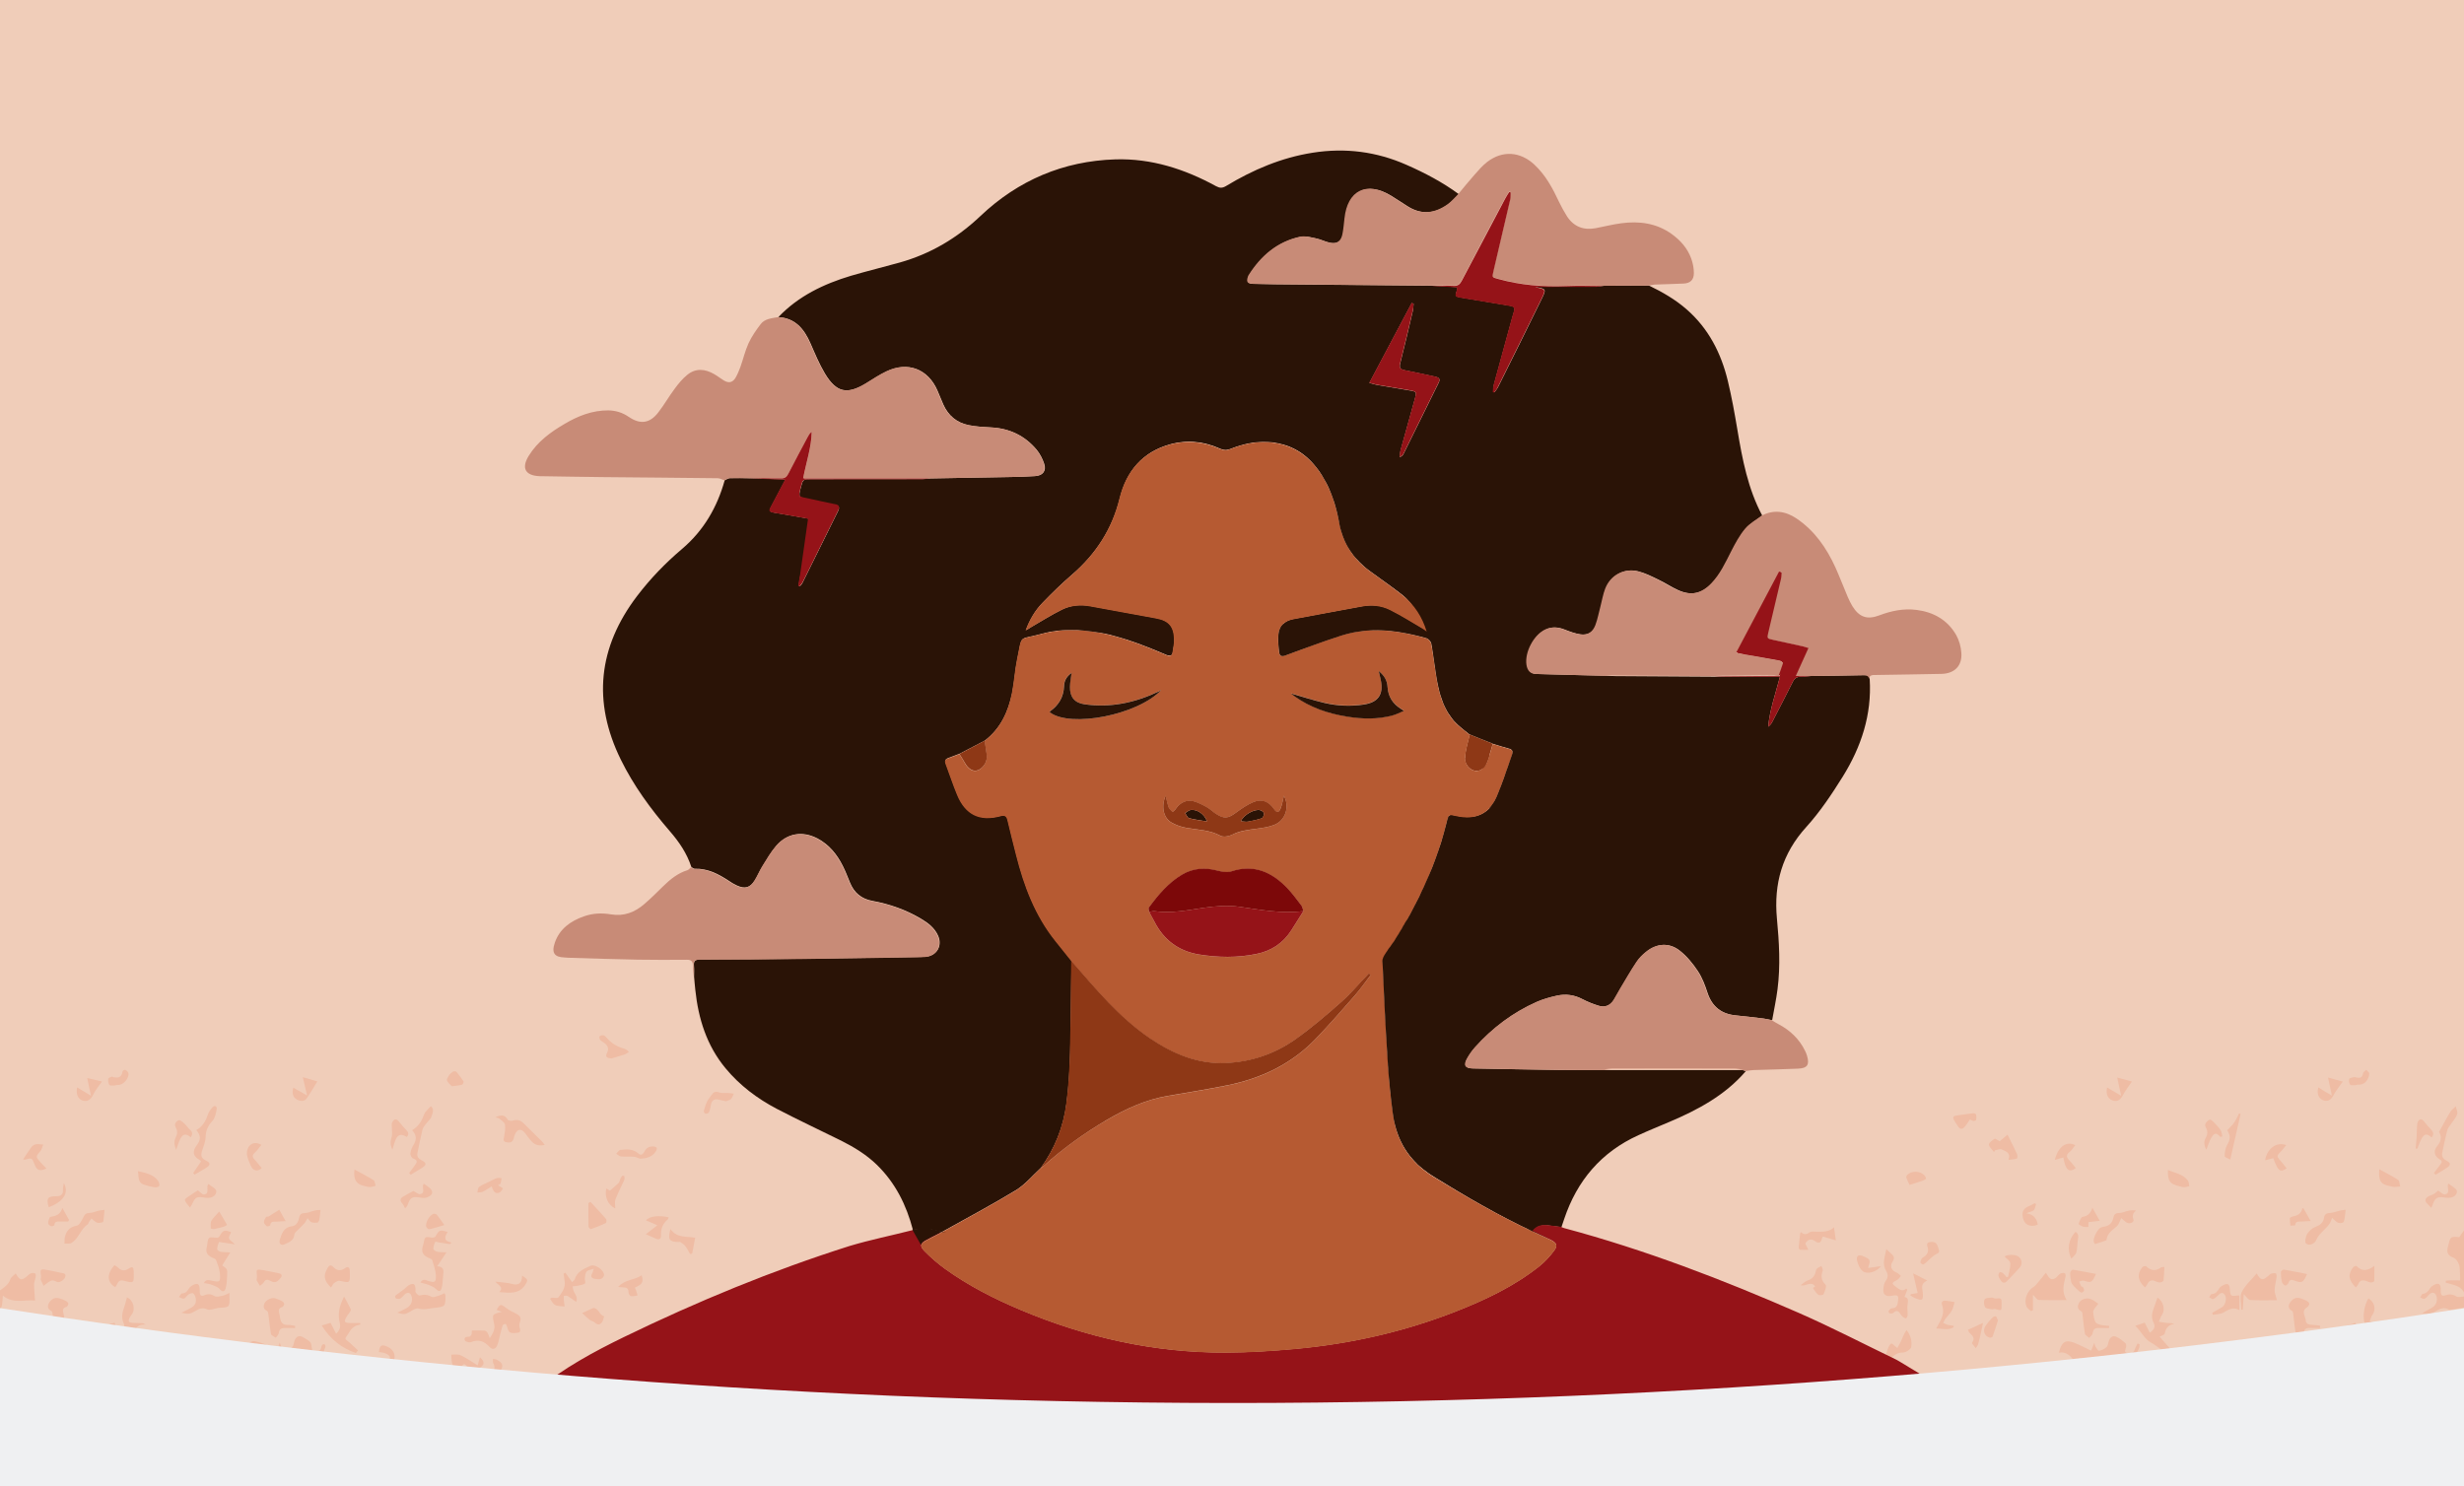 <?xml version="1.0" encoding="utf-8"?>
<!-- Generator: Adobe Illustrator 26.2.1, SVG Export Plug-In . SVG Version: 6.00 Build 0)  -->
<svg version="1.1" id="Layer_1" xmlns="http://www.w3.org/2000/svg" xmlns:xlink="http://www.w3.org/1999/xlink" x="0px" y="0px"
	 viewBox="0 0 2430 1465.8" style="enable-background:new 0 0 2430 1465.8;" xml:space="preserve">
<rect x="0" y="0" width="2430" height="1465.8" fill="#808080" stroke="none"/>
<style type="text/css">
	.st0{fill:none;stroke:#000000;stroke-width:4;stroke-miterlimit:10;}
	.st1{fill:#F0CDB9;}
	.st2{fill:#EFBCA4;}
	.st3{fill:#8E3816;}
	.st4{fill:#951318;}
	.st5{fill:#2A1306;}
	.st6{fill:#C88B77;}
	.st7{fill:#B65A32;}
	.st8{fill:#7C0809;}
	.st9{fill:#EFF0F2;}
</style>
<line class="st0" x1="0" y1="1396.9" x2="0" y2="1396.9"/>
<path class="st1" d="M2430-0.7H0C0,423.8,0,848.4-0.4,1273c0.1-0.1,0.3-0.2,0.4-0.3v19.5c-0.1,0.3-0.2,0.5-0.3,0.8c0,35,0,70,0,105
	c0.1,0,0.2,0,0.3,0v67.8h2430.4V-0.7H2430z"/>
<path class="st2" d="M1528,1399.9c-258,0-516,0-774,0c0-0.3,0-0.6,0-0.9c2.7,0,5.3-0.1,8-0.1c252.4,0,504.7,0,757.1,0
	c3,0,6,0.1,9,0.1C1528,1399.3,1528,1399.6,1528,1399.9z"/>
<path class="st2" d="M0,1272.9c4-3.1,8.4-5.6,10.2-11c0.7-2.2,3.4-3.8,5.3-5.8c4.1,7.2,5.8,7.4,11.8,2.2c1-0.9,2-1.9,3.2-2.3
	c1.3-0.4,3.1-0.5,4.1,0.1c0.7,0.4,0.8,2.4,0.6,3.6c-0.4,2.5-1.6,4.9-1.6,7.3c0,5,0.6,9.9,1,15.9c-9.8-1.4-21,3.7-31.8-4.9
	c-0.3,3.1-0.3,6-0.8,8.9c-0.4,2.1-1.3,4-1.9,6C0,1286.2,0,1279.6,0,1272.9z"/>
<path class="st2" d="M2430,1289.9c-3.7,0.6-7.5,1.2-11.2,1.7c-1.3,0.2-2.8,0.5-3.8,0c-4.9-2.6-9-0.7-13.1,1.8
	c-3.6,2.2-7.3,4.1-13,1.7c3.5-1.9,6.3-3.5,9-4.9c4.7-2.4,6.7-7.7,4.6-12.6c-1.3-3-4.3-3.3-6.8-0.7c-1.5,1.5-2.9,3.3-4.7,4.2
	c-1,0.5-2.8-0.8-4.2-1.3c0.8-1.2,1.5-3.4,2.4-3.5c3.5-0.5,5.5-2.4,7.2-5.4c1-1.7,3-3,4.9-3.9c3.3-1.6,5.5-0.5,5.7,3.4
	c0.1,1.3,0.1,2.7,0.1,4c0.1,3,1.3,4.4,4.5,3.3c3.8-1.4,7.2-1.2,10.9,1.1c1.8,1.1,5,0.1,7.6,0.1C2430,1282.6,2430,1286.2,2430,1289.9
	z"/>
<path class="st2" d="M2430,1274.9c-3.7-7.3-11.4-7.5-18-9.7c0.1-0.6,0.1-1.3,0.1-1.9c1.8-0.1,3.6-0.4,5.3-0.4c2.9,0,5.9,0.1,8.8,0.1
	c-0.1-4.2-0.1-8.5-0.5-12.7c-0.2-2.2-1.2-4.4-2.3-6.3c-0.8-1.4-2.2-2.7-3.6-3.3c-5.6-2.2-7.2-4.9-5.7-10.8c0.1-0.3,0.2-0.6,0.3-1
	c2.2-9.3,2.2-9.3,10.9-8.6c1.7-2.3,3.2-4.5,4.7-6.6C2430,1234.3,2430,1254.6,2430,1274.9z"/>
<path class="st2" d="M2210,1399.9c2.4-0.7,4.9-1.9,7.3-1.9c33.6-0.2,67.2-0.2,100.7-0.2c2.6,0,5.3,0,7.9,0c5.7,0,11.4,0,17.1,0
	c5,0,9.9,0,14.9,0c24,0,48,0.1,72,0.1c-0.3,0.7-0.5,1.8-1,1.9c-1.1,0.3-2.3,0.1-3.5,0.1C2353.7,1399.9,2281.8,1399.9,2210,1399.9z"
	/>
<path class="st2" d="M116,1397.7c5.7,0,11.4,0,17.1,0c5,0,9.9,0,14.9,0c18.2,0,36.5,0,54.7,0.2c2.4,0,4.9,1.2,7.3,1.9
	c-68.7,0-137.3,0-206-0.1c-1.3,0-4.3,2-4-1.9c36,0,72-0.1,108-0.1C110.7,1397.7,113.4,1397.7,116,1397.7z"/>
<path class="st2" d="M1528,1399.9c0-0.3,0-0.6,0-0.9c2.8,0,5.7-0.1,8.5-0.1c76.5,0,152.9,0,229.4,0c56,0,112,0,167.9-0.1
	c0,0.4,0.1,0.7,0.1,1.1C1798.7,1399.9,1663.3,1399.9,1528,1399.9z"/>
<path class="st2" d="M754,1399c0,0.3,0,0.6,0,0.9c-89.7,0-179.3,0-269,0c0.3-0.3,0.7-0.7,1-1c58.3,0,116.7,0,175,0
	C692,1398.9,723,1399,754,1399z"/>
<path class="st2" d="M488.2,1395.9c3.2,0.6,6.4,1.9,9.5,1.9c86.3,0.1,172.7,0.1,259,0.1c388,0,776,0,1164,0c1.7,0,3.3-0.1,5,0
	c3.6,0.2,4.5-1.4,3.4-4.6c1.6,1.8,3.2,3.7,4.8,5.5c-56,0-112,0.1-167.9,0.1c-76.5,0-152.9,0-229.4,0c-2.8,0-5.7,0.1-8.5,0.1
	c-3,0-6-0.1-9-0.1c-252.4,0-504.7,0-757.1,0c-2.7,0-5.3,0.1-8,0.1c-31,0-62-0.1-93-0.1c-58.3,0-116.7,0-175,0
	C486.7,1397.9,487.5,1396.9,488.2,1395.9z"/>
<path class="st2" d="M48.8,1340.1c-1.1,1.2-2.2,2.4-3.9,4.3c-3.9-6-8.5-11.2-16.4-10.5c1.9-9.6,6.3-12.7,14.3-9.9
	c5.9,2.1,11.4,5.5,17.5,8.6c0.6-2,1.6-4.8,2.8-8.8c0.6,1.8,0.7,2.5,1,3.2c1.1,2,2.2,5.6,3.3,5.6c3.5,0.1,7.1-0.8,8.6-5.2
	c3.6-11.2,8.8-12.3,17-3.7c1.2,1.2,1.6,3.8,1.4,5.6c-0.3,2.1-2,4.4,1.4,5.1c2.8,0.6,5.8,1,7.1-2.6c0.6-1.6,0.7-3.3,1.5-4.7
	c0.4-0.8,1.7-1.1,2.7-1.6c0.3,0.9,1,1.8,0.9,2.5c-0.2,1.4-1.1,2.8-1.4,4.2c-0.5,2.6-0.6,5.2-1.1,7.8c-0.2,1.4-0.5,3.9-1.2,4.1
	c-6.5,1.8-12.3,7.4-19.7,4.5c-3.7-1.5-7.4-3.7-10.4-6.2c-2.8-2.3-4.7-3.4-8-0.6C60.6,1346.6,54.9,1345.8,48.8,1340.1z"/>
<path class="st2" d="M2258.9,1340c-1.3,1.4-2.2,2.4-3.7,4.1c-4.4-5.5-8.4-11.7-16.7-9.9c1.7-9.6,6.2-12.9,13.7-10.2
	c5.9,2.1,11.5,5.2,17.9,8.1c0.6-1.5,1.6-4.3,2.9-7.8c0.5,1.2,0.8,2.1,1.2,2.8c1.2,1.9,2.3,5.2,3.7,5.4c3.2,0.4,6.6-0.9,7.9-4.7
	c0.3-0.9,0.6-1.9,0.9-2.8c1.8-5.8,4.1-7.6,8.1-6.6c6.1,1.5,10.2,6.7,9.6,11.4c-0.2,1.5,0.6,4.3,1.5,4.6c2.6,0.8,5.7,1,7-2.7
	c0.8-2.2,1.9-4.4,2.9-6.6c0.8,0.3,1.5,0.5,2.3,0.8c-0.6,2.3-1.4,4.6-1.9,6.9c-0.4,2.3-0.4,4.7-0.8,7c-0.2,1.6-0.4,4.3-1.2,4.5
	c-6.2,1.7-11.8,7.1-18.8,4.5c-3.9-1.4-7.7-3.5-11-6.1c-3-2.4-4.8-3.7-8.4-0.7C2270.6,1346.7,2264.2,1345.8,2258.9,1340z"/>
<path class="st2" d="M2110.1,1325.9c-0.2,1.5,0,3.3-0.8,4.6c-2.1,3.4-3.2,6.8-1.4,10.7c0.3,0.7-0.8,2.9-1.6,3.1
	c-6.2,1.3-11.5,6.8-18.3,4.5c-4.1-1.4-8.1-3.5-11.5-6.1c-3-2.3-4.8-3.7-8.4-0.7c-5.9,5-12.4,3.8-17-2.5c-1.1,1.4-2.2,2.8-4,4.9
	c-4.3-5.8-8.4-11.7-16.6-10.1c2.5-10.6,6.3-13.1,14.9-9.9c5.6,2.1,10.9,5.1,16.9,7.9c0.8-2,1.8-4.5,3.1-7.8c0.5,1.7,0.5,2.7,1,3.5
	c1.1,1.6,2.7,4.6,3.6,4.4c2.7-0.5,5.6-1.8,7.5-3.7c1.5-1.5,1.6-4.3,2.4-6.5c1.4-3.6,4.3-5.1,7.5-3.5c3.2,1.5,6.1,3.9,8.8,6.3
	c0.8,0.7,0.8,2.8,0.5,4.1c-0.5,2.2-2.5,4.6,1.2,5.6c3.1,0.8,6,0.4,7.3-3.4c0.7-2.1,1.9-4.1,2.8-6.1
	C2108.7,1325.4,2109.4,1325.6,2110.1,1325.9z"/>
<path class="st2" d="M261.9,1339.8c-1.3,1.5-2.4,2.6-4,4.3c-1.4-1.8-2.4-3.5-3.8-4.8c-1.8-1.6-3.7-3.5-5.9-4.1
	c-3-0.9-5.6-1.5-4.8-5.4c0.9-4.5,4.5-7.7,8.2-6.8c7.6,1.8,15.2,4,20.8,11.6c1.3-3.9,2.3-6.7,3.5-10.5c0.6,1.8,0.8,2.9,1.3,3.8
	c1.1,1.8,2.8,5.1,3.4,4.9c2.8-0.9,5.7-2.3,7.7-4.3c1.5-1.5,1.4-4.4,2.3-6.5c1.6-3.6,4.2-5.2,8-3.1c2.6,1.5,5.4,2.9,7.4,5
	c1.2,1.2,1.1,3.7,1.5,5.6c0.3,1.7,0.5,3.3,0.8,5c2.4-0.8,5.2-1.2,7.2-2.6c1.2-0.8,1.2-3.4,2-5c0.3-0.6,1.8-1.3,2.4-1
	c0.6,0.2,1.2,1.6,1.1,2.4c-0.2,1.4-1.2,2.7-1.5,4.2c-0.5,2.6-0.6,5.2-1,7.8c-0.2,1.5-0.5,3.9-1.2,4.1c-6.1,1.6-11.3,6-18.4,4.7
	c-5.1-0.9-9-3.3-12.3-7c-2.3-2.6-4.3-2.9-7.2-0.4C273.5,1346.8,267.3,1346.1,261.9,1339.8z"/>
<path class="st2" d="M334.4,1373.1c4.3,1.2,8,2.4,11.9,3.2c7.9,1.7,9.4,0.6,11.7-7c0.6-2.1,1.5-4,2.5-5.9c1.8-3.3,4.2-4.6,8.2-2.8
	c5.2,2.4,5.9,1.7,6.3-3.9c0.4-5.2,2.9-8.8,7.1-11.9c1.6-1.2,2.6-4.1,2.5-6.2c-0.1-1.3-2.6-2.9-4.3-3.6c-2.1-0.9-4.4-1-6.6-1.4
	c0.7-7,2.9-7.8,8.7-5.1c6.8,3.2,9.1,10.1,4.2,17.4c-1,1.5-1,3.8-1.1,5.7c-0.4,6.7-1.8,12.4-9.8,14.2c-1.9,0.4-3.6,3.9-4.5,6.3
	c-1,2.4,0.5,3.8,3.2,3.2c1.9-0.4,3.8-1.2,5.8-1.4c1.3-0.1,3.6,0,3.9,0.7c0.5,1.3,0.5,3.9-0.3,4.5c-2.3,1.7-5,3.2-7.7,3.7
	c-6.1,1-13,6.8-14.9,12.7c-0.5,1.4-2.4,2.8-3.9,3.3c-1.8,0.6-4,0.4-5.9,0c-1.6-0.3-4.3-1.4-4.3-2.1c0-1.7,1-3.8,2.3-5.1
	c1-1.1,3.2-0.9,4.5-1.8c2.8-1.8,5.8-3.7,8-6.2c1-1.2,0.3-3.9,0.3-5.9c-2.1,0.5-4.4,0.6-6.1,1.6c-1.9,1.2-3.3,3.3-4.9,5
	c-2.1,2.3-4.4,2.4-7.2,1C336.4,1381.6,334.3,1379.1,334.4,1373.1z"/>
<path class="st2" d="M2358,1397.8c-5,0-9.9,0-14.9,0c0.2-4.2,2.5-6.2,6.4-7.8c3.6-1.5,6.7-4.4,9.6-7.2c0.7-0.7-0.3-3.3-0.5-5
	c-1.8,0.3-3.7,0.4-5.3,1.1c-1.3,0.6-2,2.2-3.1,3.2c-2.4,2.4-4.7,5.7-8.9,3.3c-4.6-2.6-10.4-4.3-10.5-12.1c1.9,0.3,3.5,0.4,4.9,0.8
	c3.2,0.8,6.4,2.1,9.6,2.5c6.3,0.8,7.9-0.6,9.5-6.7c0.5-1.9,1.1-3.9,2-5.6c1.9-3.8,4.3-5.9,9.1-3.6c4.7,2.3,5.6,1.5,6-3.9
	c0.4-5.3,2.5-9.4,7.2-12.3c1.5-0.9,2.6-3.9,2.4-5.7c-0.2-1.5-2.3-3.3-4-4c-2.2-1-4.8-1.1-8.4-1.8c1.7-2.7,2.5-5.3,4.3-6.4
	c1.1-0.7,4,0.7,5.5,1.8c9,6.4,9.2,7.9,4,17.8c-0.9,1.8-0.7,4.2-0.9,6.3c-0.4,8-1.9,9.8-9.2,12.7c-1.8,0.7-3.6,2.5-4.3,4.3
	c-1.6,3.8,0.1,5.7,4.2,5c1.5-0.2,2.9-1,4.4-1c1.3,0,3.4,0.1,3.9,0.9c0.6,1,0.4,3.4-0.4,4c-2.3,1.7-4.9,3.5-7.5,3.9
	C2365.5,1383.8,2358.9,1390,2358,1397.8z"/>
<path class="st2" d="M2159.8,1376.1c3.5-0.9,6.4-1.7,9.3-2.2c1.3-0.2,3.4-0.1,3.9,0.6c0.6,0.9,0.5,3.4-0.2,4
	c-2.2,1.7-4.7,3.7-7.3,4.1c-6.2,1-13.3,5.6-14.6,11.4c-0.9,4.1-3,5.1-6.6,4.8c-1-0.1-2.1,0.3-3-0.1c-1.9-0.7-3.7-1.8-5.6-2.7
	c1.5-1.9,2.7-4.8,4.6-5.5c4.2-1.5,8.4-2.8,10.3-7.1c0.7-1.6,0.1-3.7,0.1-5.5c-1.8,0.3-3.6,0.5-5.3,1.1c-0.9,0.3-1.5,1.3-2.2,2
	c-6.1,6-12.7,5.7-18.3-1.1c-1-1.2-1-3.3-1.5-5c1.6-0.1,3.3-0.6,4.9-0.3c2.4,0.4,4.8,1.5,7.2,1.9c8,1.3,9.3,0.3,11.6-7.5
	c0.6-1.9,1.5-3.7,2.3-5.5c1.6-3.4,3.9-4.3,7.7-3c6.9,2.4,6.5,2.1,7.3-4.9c0.4-3.4,2.7-7.2,5.3-9.6c2.3-2.2,4.5-0.2,5.1,2.9
	c1.3,7.2-2.5,13.8-9.3,16.4C2160.9,1367,2159.6,1370.6,2159.8,1376.1z"/>
<path class="st2" d="M465.4,1312.4c4.9,0,8.7-0.1,12.4,0.1c1,0.1,2.3,1,2.9,2c0.9,1.5,1.4,3.2,2.3,5.5c3.1-4.8,5.6-8.8,4.3-14.3
	c-2.2-9.3-2-9.4,7.6-11.7c-2.2-0.8-3.7-1.4-5.2-1.9c3.4-6,4.2-6,9.1-2.2c3,2.3,6.5,4,9.9,5.7c4.8,2.4,5.6,4.4,3.8,9.4
	c-0.5,1.5-0.4,3.6,0.1,5.1c1.2,3.5-0.1,4.5-3.3,4.7c-6.8,0.4-7.4,0.1-9.4-6.7c-0.3-0.9-1.1-2.3-1.5-2.2c-1,0.1-2.4,0.8-2.7,1.5
	c-1.1,3.1-1.7,6.3-2.6,9.5c-1,3.6-1.5,7.5-3.1,10.9c-1.6,3.2-4.6,3.7-7.3,0.7c-5.1-5.6-10.9-7.7-18.3-4.6c-1.6,0.7-5.6-0.6-6-1.8
	c-1-3,1.5-3.7,4.3-3.6c0.8,0,2-1.4,2.4-2.3C465.4,1314.6,465.3,1313,465.4,1312.4z"/>
<path class="st2" d="M148,1397.8c-5,0-9.9,0-14.9,0c0.2-4.2,2.6-6,6.5-7.7c3.7-1.6,6.9-4.8,9.7-7.8c1.6-1.8,1.4-4.5-1.9-5.4
	c-3.3-0.9-3.6-3.3-2.7-5.9c1.1-3.3,2.6-6.5,4.3-9.5c1.8-3.3,4.6-1.6,7.1-0.7c5.2,1.9,5.8,1.6,6.1-3.9c0.3-5.4,2.8-9.2,7.2-12.3
	c1.6-1.1,2.5-4.2,2.4-6.2c-0.1-1.3-2.7-2.8-4.4-3.5c-2.1-0.9-4.4-1-6.6-1.5c1.1-8.1,3.1-9,8.9-4.7c8,5.9,8.5,8.5,3.7,17.8
	c-1,1.9-0.9,4.5-1,6.8c-0.3,7.3-2,9.7-8.8,12c-4.3,1.4-5.4,3.8-4.7,10.4c2.9-0.7,5.6-1.5,8.4-1.9c1.3-0.2,3.7,0,3.9,0.7
	c0.5,1.3,0.5,3.8-0.4,4.5c-2,1.7-4.5,3.4-7,3.7C155.5,1383.7,148.8,1389.9,148,1397.8z"/>
<path class="st2" d="M2004.9,1277.1c0,5.8,0,10.6,0,15.3c-0.6,0.3-1.2,0.6-1.8,0.9c-1.5-1.4-3.6-2.6-4.4-4.3
	c-3.1-6.6,0.3-15.6,6.7-19.5c2.1-1.3,3.6-3.5,5.2-5.4c2.3-2.7,4.5-5.5,7-8.7c1.1,1.6,1.5,2.2,1.9,2.9c2.3,4.1,5.3,4.6,8.7,1.4
	c1.3-1.2,2.5-2.8,4.1-3.6c1.1-0.6,3-0.6,4.1-0.1c0.7,0.3,0.9,2.4,0.6,3.5c-1.9,7.5-3.9,14.9,1.1,22.9c-9.9,0-18.8,0.2-27.7-0.2
	C2009,1282.2,2007.6,1279.6,2004.9,1277.1z"/>
<path class="st2" d="M2225.6,1256.1c3.9,7,5.7,7.3,11.5,2.3c0.9-0.8,1.7-1.8,2.8-2.1c1.5-0.4,3.3-0.8,4.6-0.2c0.7,0.3,0.8,2.7,0.6,4
	c-0.5,4.1-1.8,8.2-1.9,12.3c0,3.2,1.4,6.3,2.3,10.1c-8.9,0-17.6,0.3-26.3-0.2c-2-0.1-3.8-3.2-6.4-5.7c-0.4,5.6-0.7,10.5-1,15.3
	c-0.5,0-0.9,0-1.4-0.1c0-5.9-1.8-12.6,0.4-17.3C2214.2,1267.6,2220.5,1262.2,2225.6,1256.1z"/>
<path class="st2" d="M1860.3,1232.1c2.6,2.5,4,3.9,5.5,5.2c2.3,2.1,2.7,4,0.8,6.9c-3.2,4.9-1.3,9.1,4.1,11.2c1.5,0.6,2.7,2.1,4,3.2
	c-1.2,1.3-2.1,3-3.6,3.8c-5.9,3.1-5.9,3.6-0.5,7.6c3,2.2,5.6,4.2,9.3,1.1c0.4,0.3,0.7,0.6,1.1,0.9c-0.9,2.3-1.8,4.6-2.8,7.3
	c3.9,0.6,3.7,3.4,3.1,7c-0.6,3.5,0.1,7.3,0,10.9c0,1.1-0.8,2.5-1.6,3.2c-0.3,0.3-2-0.7-2.9-1.3c-0.9-0.7-1.7-1.6-2.3-2.6
	c-2-3.1-4-5-7.3-1.5c-0.7,0.7-2.4,0.7-3.5,0.5c-0.6-0.1-1.5-1.9-1.2-2.3c0.8-1.1,2-2.7,3.1-2.7c3.8-0.2,5.4-1.7,6-5.6
	c1.1-7.3,0.6-8-6.5-6.7c-5.4,1-8.3-1.5-7.7-7c0.3-2.6,0.7-5.6,2.2-7.6c2.7-3.5,2.5-6.7,0.5-10.1
	C1855.9,1246.6,1858.8,1240.1,1860.3,1232.1z"/>
<path class="st2" d="M2127.7,1280c5.6,3.1,7.8,11.8,4.8,16.3c-1.5,2.2-2.3,4.9-3.4,7.4c2.5,0.4,5.1,1,7.6,1.2c2.4,0.2,4.8,0,7.6,0.9
	c-5.7,1-8.4,4.1-9.4,9.5c-0.3,1.6-4,2.6-5.1,3.2c5.1,5.8,8.8,10,12.4,14.1c-0.4,0.5-0.7,0.9-1.1,1.4c-8.1,0.4-13-6.1-19.5-9.5
	c-7.2-3.8-9.7-11.2-15.8-16.7c3.7-1.3,6.9-2.3,9.3-3.2c1.8,3.6,3.3,6.6,5,10c4.3-2.9,5.7-6.1,3.9-9.6c-2.7-5.2-1.8-9.9,0.1-14.9
	C2125.4,1286.8,2126.5,1283.4,2127.7,1280z"/>
<path class="st2" d="M227.1,1235.4c-3,4.8-5.5,8.8-8,12.8c5.1,3.5,5.2,3.5,4.9,10.4c-0.2,4.1-0.4,8.3-1.5,12.2
	c-0.8,2.8-2.7,4.4-5.7,0.9c-1.8-2.2-5.1-3.3-7.9-4.4c-2.2-0.9-4.8-1.1-7.8-1.7c1.8-3.7,4.4-3.1,6.9-2.5c8.9,2,9.6,1.7,8.8-7.3
	c-0.4-4.4-2.2-8.8-3.8-13.1c-0.4-1-2.4-1.6-3.7-2.2c-5.1-2.3-6.7-5.4-5.3-10.7c0-0.2,0.1-0.3,0.1-0.5c0.6-2.8,0.4-6.6,2.2-8.2
	c1.5-1.3,5.3-0.1,8-0.2c0.8,0,1.8-0.8,2.2-1.5c3.3-6,4.6-6.5,11.4-4.1c-0.7,2.1-2.4,4.4-2,6.2c0.4,1.8,2.9,3.1,5.8,5.9
	c-4.6-0.7-8.1-1.2-11.6-1.7c-1.5-0.2-4-0.8-4.2-0.5c-0.9,2.2-1.7,4.7-1.7,7c0,0.9,2.2,2.3,3.5,2.6
	C220.7,1235.2,223.5,1235.1,227.1,1235.4z"/>
<path class="st2" d="M441.5,1215.2c-2.9,4.6-4.5,9,3.8,10.4c-0.5,0.5-1,1.1-1.6,1.6c-3.4-0.5-6.9-1-10.3-1.6
	c-1.5-0.2-4.1-1.1-4.2-0.7c-1,2.2-1.9,4.6-1.8,6.9c0,1.1,2.3,2.6,3.8,2.9c2.5,0.6,5.2,0.4,9.1,0.6c-3.2,4.9-5.9,8.9-9.1,13.7
	c7.2,0.5,6.3,5,5.8,9.4c-0.5,4.1-0.3,8.4-1.5,12.2c-1.2,3.9-2.9,3.6-5.9,0.6c-1.7-1.7-4.3-2.8-6.6-3.7c-2.5-1-5.3-1.5-8.4-2.4
	c2.2-3.9,4.8-2.6,7.2-1.8c7.1,2.3,8.5,1.6,8-5.9c-0.4-4.8-2-9.6-3.5-14.3c-0.3-1.1-2.2-1.8-3.5-2.3c-5.8-2.5-7.5-5.8-5.8-11.8
	c0.2-0.8,0.5-1.6,0.7-2.4c1.3-7,1.3-6.9,8.2-5.9c1.2,0.2,3.2-0.3,3.6-1.1C433.1,1213.1,433.7,1212.8,441.5,1215.2z"/>
<path class="st2" d="M445.2,1398.6c2.1-6.5,5.3-9.1,11.4-8.9c7.8,0.4,7.6,0,8.6-7.8c0.3-2.5,2-5.2,3.9-7c5.1-4.8,10.4-9.3,13-16.1
	c0.6-1.7,1.8-3.2,3-4.5c2.7-2.9,3.4-5.9,1.4-9.5c-0.7-1.2-0.3-3-0.3-4.5c1.5,0.4,3.2,0.4,4.4,1.2c3.6,2.2,6.5,4.5,3.5,9.6
	c-1.1,1.8,0.1,5,0.3,7.9c-0.8,0.2-1.9,0.8-2.9,0.8c-4.1-0.1-5.1,2.1-5.7,5.9c-0.9,5.9-2.6,11.6-4.4,17.3c-0.3,0.9-3,1.9-4.2,1.5
	c-3-1-4.2-0.1-5.4,2.5c-1.5,3.3-3.3,6.4-5.2,9.5c-0.5,0.9-1.7,1.9-2.7,1.9C458,1398.7,451.9,1398.6,445.2,1398.6z"/>
<path class="st2" d="M103.4,1307.7c3.9-1.2,6.8-2.2,9.5-3c1.8,3.7,3.4,7,5.2,10.6c4-3,5.6-6.2,4-9.7c-2.6-5.7-1.6-10.9,0.4-16.4
	c1.2-3.1,1.8-6.3,2.7-9.5c6.2,2.5,8.8,11.8,4.7,16.9c-0.6,0.8-1.2,1.6-1.7,2.5c-2.3,4.3-1.5,5.6,3.3,5.8c3.2,0.1,6.3,0.2,9.5,0.3
	c0.3,0,0.6,0.3,2.7,1.4c-12-1-10.5,9.4-14.9,12.9c4,4.8,7.5,9,11,13.2c-0.4,0.6-0.9,1.2-1.3,1.8c-7.6-0.6-12.6-6.8-19-10.2
	C112.5,1320.6,110,1313.3,103.4,1307.7z"/>
<path class="st2" d="M351,1334.6c-14-4.8-25.2-13.5-33.7-27.1c3.2-1,6.2-1.9,8.7-2.7c2,3.8,3.6,7.1,5.5,10.8
	c3.6-3.6,4.6-6.5,3.6-10.6c-0.9-3.7-1.2-7.8-0.7-11.6c0.6-4.7,2.4-9.2,4.9-14.5c2.3,4.2,4.7,8.3,6.7,12.7c0.3,0.8-0.9,2.3-1.5,3.4
	c-1,1.5-2.3,2.9-3.1,4.5c-2.3,4.2-1.7,5.3,3.1,5.5c3.6,0.1,7.1,0,10.7,0c0,0.5,0.1,1.1,0.1,1.6c-1.6,0.4-3.4,0.6-4.9,1.4
	s-2.9,1.9-4,3.2c-1.7,2.1-2.9,4.7-4.5,6.8c-1.3,1.7-2,2.6,0.3,4.3c3.9,2.9,7.3,6.5,10.9,9.8C352.3,1332.9,351.6,1333.7,351,1334.6z"
	/>
<path class="st2" d="M2352.8,1306.8c-10-1.4-9.1,8.9-14.8,12.3c-0.2,0.1,0.5,2.9,1,3c6.6,0.8,6.5,7.9,11,10.5
	c-0.2,0.6-0.4,1.1-0.6,1.7c-1.9-0.2-4.1,0.2-5.6-0.7c-4.9-2.8-9.3-6.5-14.3-9c-7.1-3.6-10.2-10.7-15.9-16.8c3.6-1.1,6.6-2.1,9.2-2.9
	c1.8,3.8,3.4,6.9,5.1,10.5c4.2-3,5.3-6.1,4.1-10.1c-2.1-7.1-0.5-17.4,3.7-24.6c6.2,3.5,7.9,11.1,3.9,16.4c-1.3,1.7-1.7,4.1-2.6,6.2
	c2.1,0.6,4.2,1.4,6.4,1.6c2.8,0.3,5.7,0.1,8.6,0.1C2352.3,1305.5,2352.5,1306.1,2352.8,1306.8z"/>
<path class="st2" d="M178.9,1294.9c3.3-1.7,5.7-3,8-4.1c5.7-2.7,7.4-6,5.7-11.9c-0.4-1.3-1.5-3-2.5-3.3c-1.3-0.3-3.1,0.5-4.4,1.4
	c-1.6,1.1-2.6,3.4-4.3,3.9c-1.3,0.4-3.2-0.9-4.9-1.5c1-1.3,2-3.6,3-3.6c3.4-0.1,5-1.8,6.5-4.4c1-1.7,2.9-3.2,4.8-4.1
	c4.1-1.9,5.8-0.8,6.1,3.8c0.1,1.2,0.1,2.3,0.1,3.5c0.1,3.1,1.6,4.4,4.5,3c3.7-1.6,6.7-1.2,10.3,0.9c1.9,1.1,5.2,0.1,7.8-0.4
	c2.1-0.4,4-1.6,6.7-2.8c0,2,0,2.9,0,3.8c0.2,10.3,0.2,10.3-9.9,10.9c-2.4,0.1-4.8,1.1-7.3,1.5c-1.6,0.3-3.5,0.7-4.7,0.1
	c-4.4-2.2-8-0.8-11.7,1.5C187.6,1296.2,185.7,1296.5,178.9,1294.9z"/>
<path class="st2" d="M391.8,1294.8c3.7-1.8,6.4-3,9-4.4c4.8-2.5,6.7-7.6,4.8-12.6c-1.1-2.9-3.8-3.4-6.4-1.1
	c-1.5,1.3-2.6,3.1-4.3,4.1c-1.1,0.6-2.8,0.4-4.2,0.1c-0.5-0.1-1.3-1.9-1-2.4c0.6-1,1.8-1.7,2.8-2.4c2.1-1.6,4.3-3.1,6.3-4.7
	c1.7-1.3,3-3.1,4.9-4c4.1-2,5.8-0.8,6.1,3.7c0.1,1.3-0.4,3,0.3,3.9c0.9,1.3,2.9,3.1,3.8,2.9c4.3-1.3,7.9-0.9,11.9,1.3
	c1.5,0.8,4.3-0.4,6.4-1s4.1-1.7,6.2-2.6c0.5,1.2,0.9,1.6,0.9,2c0,11.5-0.1,11.2-11.8,12.6c-5,0.6-9.7,2-14.9,0.5
	c-2.4-0.7-5.9,1.7-8.5,3.3C399.4,1296.6,398.8,1296.8,391.8,1294.8z"/>
<path class="st2" d="M568.2,1284.2c-3.1-2.2-5.7-4.2-8.5-5.9c-0.9-0.5-2.4-0.1-3.7-0.1c0,1.3-0.1,2.5,0,3.8c0.2,2.2,0.5,4.5,0.8,6.7
	c-3.1-0.4-6.6-0.1-9.2-1.4c-2.2-1.1-3.5-4-5.2-6.2c1-0.7,1.3-1,1.5-1.1c2.3-0.1,5.9,0.9,6.8-0.3c3.5-4.7,7.3-9.7,6.1-16.3
	c-0.4-2.3-0.7-4.7-1-7c0.6-0.4,1.1-0.7,1.7-1.1c2.2,3,4.3,6.1,6.7,9.4c1.6-1.6,2.4-2.1,2.6-2.8c2.3-7.7,9-10.3,15.3-13.2
	c4.7-2.2,13.7,4,13.6,9.1c0,1.3-1.7,3.2-3,3.7c-1.6,0.6-3.6,0.2-5.4,0c-3.5-0.4-5.4-1.9-3.2-5.6c0.5-0.8,0.6-1.8,1.5-4.5
	c-3.3,1.2-5.9,1.5-7.1,2.9c-1.3,1.6-1.5,4.2-1.7,6.5c-0.2,1.7,0.9,4.6,0.1,5.2c-1.8,1.3-4.3,1.6-6.6,2.1c-1.8,0.4-3.7,0.5-5.6,0.7
	c0.5,1.9,0.5,4.1,1.5,5.7C567.9,1277.5,569.9,1280.3,568.2,1284.2z"/>
<path class="st2" d="M318.7,1359.4c2.9,0.3,5.7,0.6,9.7,1.1c-2.7,3.6-4.9,6.4-7.6,9.9c7,2.5,6.1,7.9,5.5,13.5
	c-0.2,2.2,1.5,4.6,2.4,6.8c1.2,3,2,6.1-1.8,7.6c-3.6,1.4-5.6-0.5-6.4-4.1c-1.2-5.5-2.9-10.4-10.2-9.7c-0.9,0.1-3-1.9-2.8-2.7
	c0.4-2.7,0.8-6.7,2.5-7.6c7.4-3.8,5.1-9.4,3.7-15c-1.3-5.2-0.2-9.1,4-10.3c1.7-0.5,3.9,0.5,5.9,0.8c-0.6,1.6-0.7,3.5-1.8,4.6
	c-1.2,1.3-3.1,2-4.6,2.9C317.7,1358,318.2,1358.7,318.7,1359.4z"/>
<path class="st2" d="M2326,1397.8c-2.6,0-5.3,0-7.9,0c-0.6-2.6-1.2-5.2-1.8-7.7c-0.9-3.5-3.1-5.2-6.8-5.2c-1.8,0-5.3-1.7-5.2-2.1
	c0.6-3.3,0.9-7.5,3.1-9.4c4.3-3.9,5.7-6,4.1-12.2c-0.4-1.6-1.5-3.4-1.1-4.8c0.8-2.5,1.9-5.3,3.8-6.9c1.3-1,4.2,0,6.3,0.1
	c-0.6,1.8-1,3.8-2,5.4c-0.9,1.5-2.6,2.5-4.7,4.5c4.1,0.4,7.3,0.7,11.7,1.2c-2.7,3.6-4.9,6.6-7.7,10.2c7.3,2.1,6.4,7.4,5.7,12.9
	c-0.2,1.8,1.2,3.7,1.5,5.6C2325.4,1392,2325.6,1394.9,2326,1397.8z"/>
<path class="st2" d="M291,1309.9c-3.2,0-6.5,0.1-9.7,0c-3.7-0.1-6,1.1-6.4,5.2c-0.2,1.6-2,3-3,4.4c-1.6-1.2-4.3-2.2-4.6-3.6
	c-1.2-6.3-1.7-12.7-2.6-19c-0.2-1.3-0.4-3.3-1.2-3.7c-3.8-1.9-4.1-4.6-2.5-7.9c1.7-3.4,7.4-5.8,10.6-4.6c2,0.8,4.1,1.4,6,2.4
	c1.2,0.7,2.6,1.9,2.7,3s-1.2,3-2.2,3.3c-3.4,1-3.4,3.1-2.8,5.8c0.4,1.6,0.8,3.2,1,4.9c0.6,4.7,3,7.1,8,6.8c2.2-0.1,4.5,0.6,6.8,1
	C291.1,1308.6,291.1,1309.3,291,1309.9z"/>
<path class="st2" d="M2080,1309.9c-3.4,0-6.8,0.1-10.3,0c-3.6-0.1-5.4,1.3-5.9,5.2c-0.2,1.6-2.2,3-3.4,4.6c-1.5-1.4-3.9-2.5-4.2-4.1
	c-1.2-6.3-1.6-12.7-2.4-19c-0.1-1-0.3-2.6-1-3c-4.3-2.1-4.3-5.2-2.3-8.7c2.1-3.6,7.6-5.1,11.3-3.5c0.9,0.4,1.9,0.7,2.7,1.2
	c1.7,1.1,3.3,2.2,4.9,3.4c-1.2,1.4-2.4,2.8-3.4,4.3c-0.8,1.2-1.8,2.6-1.7,3.8c0.3,3.3,0.8,6.7,2.1,9.7c0.6,1.5,3.1,2.5,5,3
	c2.8,0.7,5.7,0.7,8.6,1C2080,1308.5,2080,1309.2,2080,1309.9z"/>
<path class="st2" d="M2288,1309.9c-3.4,0-6.8,0.1-10.2,0c-3.6-0.1-5.5,1.2-5.9,5.1c-0.2,1.6-1.8,3-2.8,4.5c-1.7-1.3-4.6-2.3-4.9-3.9
	c-1.3-6.1-1.7-12.4-2.5-18.6c-0.2-1.3-0.3-3.3-1.1-3.8c-3.9-2.1-4.3-5.2-2.2-8.3c2.3-3.4,5.6-5.8,10.2-4.3c2,0.7,4.1,1.4,6,2.4
	c1.2,0.6,2.7,1.8,2.8,2.9s-1,2.9-2,3.5c-6.4,3.7-1.8,8.6-1.5,12.9c0.3,3.9,3.3,4.4,6.5,4.5c2.5,0.1,5.1,0.5,7.6,0.8
	C2288,1308.5,2288,1309.2,2288,1309.9z"/>
<path class="st2" d="M77.9,1309.9c-3.4,0-6.9,0-10.3,0c-3.3,0-5.2,1.1-5.7,4.7c-0.2,1.8-2,3.3-3,4.9c-1.7-1.5-4.5-2.8-4.9-4.6
	c-1.2-6.1-1.4-12.4-2.1-18.6c-0.1-1-0.4-2.6-1-3c-4.3-2.1-4.4-5.3-2.2-8.7c2.3-3.4,5.6-5.2,9.9-3.9c2.1,0.6,4.2,1.3,6,2.3
	c1.2,0.6,2.7,1.8,2.8,2.9c0.1,1.1-1.1,3.1-2.1,3.3c-3.7,1-3.5,3.4-2.8,6.2c0.4,1.6,0.8,3.2,1,4.9c0.4,4.7,2.9,6.7,7.7,6.4
	c2.3-0.1,4.7,0.5,7.1,0.9C78.1,1308.5,78,1309.2,77.9,1309.9z"/>
<path class="st2" d="M488.6,1102.2c5-2.6,9-3.1,12,2.1c0.6,1.1,3.8,1.6,5.4,1c4-1.3,7.3-0.3,10.1,2.4c6.2,6,12.3,12.1,18.4,18.2
	c0.8,0.8,1.4,1.8,2.7,3.4c-5.3,1.3-9.4,0.2-12.7-3.2c-2.4-2.5-4.4-5.4-6.5-8.2c-3.8-5-7.9-4.5-10.3,1.4c-0.6,1.4-0.9,2.9-1.3,4.3
	c-1.3,3.8-4.4,3.7-7.4,3c-3.4-0.8-2.1-3.3-1.8-5.6c0.6-3.9,1.4-8,0.8-11.7c-0.4-2.2-3.4-4.1-5.4-5.8
	C491.5,1102.6,489.9,1102.6,488.6,1102.2z"/>
<path class="st2" d="M193.6,1114.7c6.1-3.5,9.1-8.5,11.1-14.6c0.9-2.9,2.8-5.6,4.9-7.9c2.2-2.4,4.5-1,4.1,1.8
	c-0.7,4.1-1.6,8.9-4.2,11.7c-4.4,4.7-6.6,9.4-6.7,15.9c-0.1,4.6-2.1,9.3-3.6,13.8c-1.5,4.4-0.5,7.2,3.8,9.3c4.8,2.3,4.8,4.4,0.2,7.3
	c-3.7,2.3-7.5,4.4-11.3,6.6c-0.5-0.5-1-1-1.4-1.5c2.6-3.8,5.2-7.6,7.7-11.4c-0.6-0.7-0.8-1.3-1.2-1.5c-6.7-3.5-7.7-8.5-2.9-14.6
	C198.2,1124.3,198.1,1119.9,193.6,1114.7z"/>
<path class="st2" d="M406.4,1114.8c6.5-3.7,9.6-9.3,12-15.8c1.1-3,4.3-5.3,6.6-7.9c3.7,3.4,1.4,7.2,0.4,10.6
	c-0.7,2.3-3.2,4.1-4.8,6.2c-1.4,2-3.3,3.9-3.9,6.2c-1.9,7.6-3.4,15.4-5,23.1c-0.8,3.8,1.1,5.8,4.3,7.4c4.7,2.4,4.8,4.4,0.3,7.3
	c-3.7,2.3-7.5,4.5-11.2,6.8c-0.5-0.5-1.1-1.1-1.6-1.6c1.7-2.4,3.4-4.8,5.2-7.1c2.3-3,4.1-5.5-1.3-7.3c-1.4-0.5-2.9-3.4-2.7-5
	c0.4-3,1.6-6.1,3.3-8.7C411,1124.1,410.9,1119.5,406.4,1114.8z"/>
<path class="st2" d="M2116.9,1361c-2.3,3-4.4,5.8-7,9.2c6.2,2.5,6.4,7.2,5.4,12.8c-0.3,1.9,1.1,4,1.7,6c0.6,1.9,1.8,4,1.4,5.6
	c-0.4,1.6-2.5,3.5-4.1,3.8c-1.2,0.2-3.3-1.6-4.2-3c-1.1-1.8-1.4-4-2-6.1c-0.9-3.2-3-4.3-6.2-4.7c-1.9-0.2-5.4-2.1-5.3-2.7
	c0.6-3,1.9-6,3.3-8.7c1-1.8,3.5-3.2,3.8-5C2105.1,1359.6,2107.4,1358.1,2116.9,1361z"/>
<path class="st2" d="M2400.4,1156.9c2-2.7,4.1-5.3,6.1-8c1.4-1.8,2.7-3.5-0.3-5.2c-5.4-3.1-6.8-8.4-2.6-13.2
	c4.4-5.2,4.3-10,1.8-13.9c4-7.3,7.4-13.8,11.2-20c1.3-2.1,3.5-3.5,5.3-5.3c0.5,2.6,2,5.4,1.4,7.6c-0.9,3.1-3.4,5.8-5.3,8.7
	c-1.5,2.3-3.7,4.5-4.4,7c-2,7.3-3.3,14.7-5,22.1c-0.9,3.9,0.7,6.3,4,8.1c4.5,2.4,4.7,4.2,0.5,7.1c-3.6,2.5-7.4,4.6-11.2,6.9
	C2401.5,1158.1,2400.9,1157.5,2400.4,1156.9z"/>
<path class="st2" d="M116,1397.7c-2.6,0-5.3,0-7.9,0c-0.7-2.9-0.9-6.1-2.3-8.6c-1.1-1.9-3.7-3-5.8-4.2c-1.8-1-5.6-1.9-5.5-2.5
	c0.5-3.6-0.3-7.8,4.1-10c1.5-0.7,3.1-2.5,3.3-4c1.3-9,3-10.2,13.2-7.6c-2.4,3.2-4.6,6.1-7.4,9.8c7,1.8,6.4,6.6,5.7,11.9
	c-0.3,2.1,1.2,4.4,1.6,6.6C115.4,1392,115.6,1394.9,116,1397.7z"/>
<path class="st2" d="M2092,1201.5c-1.5,2.9-2.3,6.2-4.3,8c-4.3,3.9-9.5,6.8-10.2,13.4c0,0.3-0.4,0.6-0.7,0.7
	c-3.5,1.2-6.9,2.5-10.5,3.5c-0.3,0.1-1.5-1.7-1.5-2.7c-0.3-4.2,4-12.2,7.1-13.6c0.9-0.4,1.9-0.6,2.9-0.8c5.3-0.7,8.4-3.8,9.4-8.9
	c0.7-3.3,2.2-4.6,5.8-4.6c3,0,6-1.7,9.1-2.3c2.4-0.5,4.8-0.5,7.5-0.1c-3.2,2.6-4,5.1-2.6,8.8c1,2.6-3.4,4.8-6.5,3.1
	C2095.6,1205.1,2094.2,1203.3,2092,1201.5z"/>
<path class="st2" d="M2313.3,1193.3c-0.5,3.9-0.7,6.6-1.2,9.3c-0.2,1.2-0.7,3-1.4,3.3c-1.6,0.5-3.7,0.8-5.1,0.1
	c-2-0.9-3.5-2.9-5.6-4.7c-0.9,2.1-1.5,4.2-2.7,5.9c-3.9,5.7-10.2,9.2-13.1,16.1c-1.2,2.9-6.3,6.3-10.1,3.2c-1.3-1.1-0.3-6.7,1.2-9.3
	c1.8-3,5-5.8,8.2-7c4.5-1.7,7.6-4,8.4-8.8c0.5-3.3,2-4.7,5.6-4.9c3.6-0.2,7-1.7,10.6-2.5C2310,1193.6,2312.2,1193.5,2313.3,1193.3z"
	/>
<path class="st2" d="M103.1,1193.4c-0.4,3.8-0.6,6.5-0.9,9.2c-0.1,1.1-0.3,2.9-0.9,3c-1.8,0.5-4,1-5.6,0.4c-1.9-0.7-3.4-2.4-5.5-4.1
	c-0.9,1.3-1.8,2.4-2.6,3.6c-0.4,0.7-0.5,1.8-1.1,2.2c-7.1,4.6-8.8,14-16,18.3c-1.8,1.1-4.6,0.5-6.9,0.7c0.1-2-0.1-4,0.3-6
	c1.4-6.3,4.5-10.4,11.7-11.7c2.6-0.4,4.9-4.9,6.4-7.9c1.4-2.8,2.3-4.5,5.9-4.6c3.4-0.1,6.7-1.7,10.1-2.5
	C99.9,1193.7,102,1193.6,103.1,1193.4z"/>
<path class="st2" d="M303.3,1201.6c-1.2,2-2,3.8-3.3,5.3c-2,2.3-4.3,4.2-6.4,6.4c-1.3,1.4-3.2,2.9-3.3,4.5c-0.6,6.1-5.5,7.6-9.7,9.6
	c-3.3,1.6-5.8-0.8-4.7-4.3c2-6.2,3.6-12.5,12-13.5c4.2-0.5,6.3-4.1,7-8.2c0.6-3.3,2-4.7,5.6-4.8c3.4-0.1,6.7-1.9,10.1-2.6
	c2.2-0.5,4.5-0.5,5.5-0.5c-0.4,3.8-0.6,6.6-1.1,9.4c-0.2,1.1-1.1,2.9-1.8,3c-2,0.3-4.2,0.3-6.1-0.3
	C305.8,1205.1,304.9,1203.3,303.3,1201.6z"/>
<path class="st2" d="M2208.5,1277.8c0,4.7,0,9,0,14.5c-6.7-3.9-11.2,0-16.2,2.6c-2.9,1.5-6.6,1.4-10,2c-0.2-0.7-0.4-1.3-0.6-2
	c3.2-1.8,6.4-3.6,9.5-5.4c3.7-2.1,5.3-9.4,2.7-12.6c-2-2.5-4-1.6-5.9,0.3c-1.7,1.6-3.3,3.3-5.4,4.2c-0.9,0.4-2.6-1.1-3.9-1.8
	c0.8-1.1,1.5-3.1,2.4-3.1c4.2-0.2,5.8-2.9,7.7-6c1-1.7,3.6-2.8,5.6-3.6c2.5-1,4.1,0.2,4.5,3c0.4,2.7,0.1,6.2,1.7,7.8
	C2201.9,1278.8,2205.5,1277.8,2208.5,1277.8z"/>
<path class="st2" d="M285.7,1364.1c-4.5,2.7-7.6,5.5-11.3,6.6c-2.8,0.8-7.5,0.7-9.1-1c-3.5-3.8-7.6-3.6-11.8-4.2
	c-0.6-0.1-1.2-0.5-2.9-1.4c3.2-1.3,5.4-2.2,8.2-3.3c-1.1-0.7-1.8-1.2-2.6-1.6c-1.7-0.9-3.4-1.7-5-2.6c1.4-2.1,2.4-4.9,4.4-6.2
	c1.5-1.1,4.3-0.5,6.4-0.4c0.6,0,1.4,1,1.8,1.7c3.2,7.3,9.7,9.4,16.9,10.6C281.9,1362.5,283.1,1363.2,285.7,1364.1z"/>
<path class="st2" d="M71.1,1365.1c-3.5,2-6.8,5-10.6,5.8c-2.9,0.6-6.5-1.5-9.7-2.5c-2.1-0.7-4.2-1.8-6.3-2.4
	c-1.8-0.5-3.8-0.6-5.7-0.9c-0.1-0.5-0.2-1-0.3-1.5c2.5-0.9,5.1-1.7,8.9-3c-3-0.9-4.8-1.5-6.6-2c-3.2-1-3.3-2.7-1.5-5.2
	c4-5.3,9.2-5.6,12.4-0.2c2.9,4.9,6.8,7.5,12.3,8.3c2.2,0.3,4.4,1.2,6.6,1.9C70.7,1363.9,70.9,1364.5,71.1,1365.1z"/>
<path class="st2" d="M1808.7,1210.6c0.6,4.5,1.1,8.1,1.8,12.9c-4.1-1.2-8.3-2.5-12.7-3.8c-0.3,0.5-0.8,1.2-1,1.9
	c-0.9,4.3-3.1,5.3-6.7,2.7c-4-2.9-7.1-1.7-9.6,2c0.1,0.4,0,0.8,0.2,1.1c0.9,1.8,1.8,3.6,2.7,5.4c-2.7,0-5.4,0.2-8.1,0
	c-0.6,0-1.5-1.5-1.4-2.3c0.3-4.7,0.9-9.4,1.5-14.1c0-0.3,0.4-0.5,0.9-1c2.7,2.8,5.4,2.3,8.4,0.1c1.4-1,3.9-0.6,5.9-0.6
	C1797.1,1215,1803.8,1215.4,1808.7,1210.6z"/>
<path class="st2" d="M2248.6,1363.3c2.2-0.7,4.4-1.4,7.3-2.3c-1.3-0.8-2.1-1.2-2.9-1.7c-1.7-1.1-3.4-2.1-5.1-3.2
	c1.6-2,3-4.6,5.1-5.7c1.6-0.9,5.6-0.7,6.1,0.3c4.3,8.4,12.3,10.4,20.3,12.5c0.3,0.1,0.5,0.4,0.7,0.6c-2.5,5.1-8.3,6.5-13.7,6.2
	c-6.7-0.3-10.9-6.8-18-4.4C2248.6,1364.8,2248.6,1364,2248.6,1363.3z"/>
<path class="st2" d="M2115.4,1269.9c-7.2-6.5-8.1-13-2.7-19.9c0.7-0.9,3.3-1.5,3.9-0.9c4.6,4.5,9.4,4.9,14.6,1.1
	c0.6-0.4,1.6-0.3,3.3-0.5c-0.2,4.7-0.3,9.1-0.8,13.4c-0.1,0.8-2.1,1.8-3.3,1.9c-1.4,0.1-3-0.4-4.3-1c-4.2-2.1-6.9-0.9-8.7,3.3
	C2116.9,1268.1,2116.2,1268.8,2115.4,1269.9z"/>
<path class="st2" d="M326.5,1270c-7.1-6.8-7.8-11.6-3.6-19c1.6-2.9,3.3-3.8,5.7-1.3c3.7,3.8,7.4,4.3,11.8,1.1c2.5-1.8,4.4-1,4.5,2.4
	c0,0.7,0,1.3,0.1,2c0.2,10.6,0.3,10.4-9.9,8.2c-1.7-0.4-4,1.1-5.6,2.2C328.3,1266.5,327.7,1268.3,326.5,1270z"/>
<path class="st2" d="M112.9,1248c1.3,0.9,2.6,1.4,3.5,2.3c3.3,3.4,6.6,3.6,10.6,1c3.7-2.4,4.7-1.6,4.9,3c0,0.3,0,0.7,0,1
	c0.2,10.6,0.2,10.6-9.9,8c-2.8-0.7-4.8-0.2-6.1,2.6c-0.6,1.3-1.5,2.5-2.2,3.7C105.5,1265.1,105.1,1256.5,112.9,1248z"/>
<path class="st2" d="M2323.3,1269.9c-7.3-7.3-8-12.8-2.7-19.8c0.7-0.9,3.1-1.7,3.4-1.3c5.1,5.4,10.6,5.2,17.6-0.2
	c0,6,0.1,10.5-0.1,15c0,0.6-2,1.4-3.1,1.4c-1.4,0-2.9-0.6-4.3-1.2c-4.1-1.7-7.1-1-8.7,3.5C2325,1268.1,2324.1,1268.8,2323.3,1269.9z
	"/>
<path class="st2" d="M1860.1,1343.8c-1.7-1-3.4-1.9-5-2.9c6.8-3,5.1-11.7,10-15.7c0.8,0.2,1,0.2,1.1,0.3c1.6,1.4,3.3,2.8,4.9,4.2
	c1.2-2.3,2.6-4.5,3.7-6.8c1.6-3.7,3-7.4,5.4-11c4.1,5.2,5.6,11.1,4.6,16.8c-0.4,2.3-5.3,5.4-8.1,5.4c-6.7-0.1-10.2,4-14.2,7.9
	C1861.6,1342.5,1860.8,1343.1,1860.1,1343.8z"/>
<path class="st2" d="M582.3,1185.5c5.2,5.6,10.4,11.1,15.4,16.9c0.7,0.8,0.4,3.7-0.2,4c-4.8,2.3-9.7,4.2-14.7,6
	c-0.5,0.2-2.4-1.6-2.4-2.6c-0.2-7.7-0.1-15.4-0.1-23.1C580.9,1186.3,581.6,1185.9,582.3,1185.5z"/>
<path class="st2" d="M2244.1,1373.9c5.6-2,10-0.6,14.3,1.8c2.7,1.5,5.5,3.2,7.8,5.2c1.6,1.3,3.8,4.5,3.4,5.1c-1.8,2.5-4.3,4.8-7,6.1
	c-2,1-4.9,0.3-7.3,0.5c-5.6,0.4-8.1-2.4-7-7.9C2249.5,1378.5,2249.5,1378.5,2244.1,1373.9z"/>
<path class="st2" d="M35.2,1373c3.4,0.4,7.1,0.2,10.3,1.4c3.8,1.5,7.4,3.9,10.6,6.4c1.7,1.3,3.9,4.8,3.5,5.4
	c-1.9,2.4-4.5,4.5-7.2,5.9c-1.8,0.9-4.2,0.3-6.4,0.5c-6.4,0.7-9.4-2.4-7.3-8.6c1.5-4.5,1.1-7.4-4-9C34.8,1374.3,35,1373.6,35.2,1373
	z"/>
<path class="st2" d="M1966.5,1136.3c-1.8-2.4-4.8-4.7-5-7.3c-0.1-1.8,3.3-4.2,5.5-5.7c0.7-0.5,2.8,1.3,5.1,2.4
	c2.4-2,5.3-4.5,7.7-6.5c3.3,6.6,6.5,12.8,9.4,19.1c0.6,1.3,0.4,4.3-0.2,4.5c-2.3,0.8-4.9,0.8-8.2,1.3c2.6-7.4-3.1-8.4-6.6-10.3
	c-1.6-0.9-4.4,0.5-6.7,0.8C1967.2,1135.3,1966.8,1135.8,1966.5,1136.3z"/>
<path class="st2" d="M2038,1373c3.1,0.4,6.5,0.1,9.2,1.3c3.9,1.7,7.5,4.2,10.9,6.8c1.6,1.2,3.9,4.4,3.4,5c-1.6,2.4-4,4.7-6.6,5.9
	c-2.4,1.1-5.5,0.7-8.3,0.8c-4.9,0.1-7.5-2.4-6.2-7.1c1.2-4.5,1.8-8.4-3.1-11.3C2037.5,1373.9,2037.8,1373.5,2038,1373z"/>
<path class="st2" d="M246.5,1374.1c6.7-1.9,11.4-0.8,15.7,2c2.4,1.5,4.8,3.1,6.9,4.9c1.5,1.4,3.9,4.5,3.6,4.9
	c-1.9,2.4-4.3,4.7-7.1,6c-2.1,1-4.9,0.5-7.3,0.7c-5.6,0.4-8.4-2.4-6.7-7.9C253.1,1380.1,252.7,1376.7,246.5,1374.1z"/>
<path class="st2" d="M2133.4,1358c2.5,1.9,4.2,3.2,5.8,4.4c-2.3,0.8-4.6,2.1-6.9,2.3c-3.3,0.4-6.7,0.2-9.9-0.3
	c-0.9-0.1-1.5-2.4-2.2-3.6c4.6-2.3,1.7-5,0.5-7.7c-0.6-1.3-1-2.7-1.5-3.8c7.3,0,14.3-0.1,21.3,0.1c1.5,0,3.1,1.2,4.2,2.3
	c0.8,0.8,1.2,2.6,0.8,3.6c-0.3,0.8-2,1.4-3.1,1.6C2139.5,1357.4,2136.7,1357.6,2133.4,1358z"/>
<path class="st2" d="M330,1349c7.2,0,13.7-0.1,20.2,0.1c1.7,0.1,3.7,0.8,4.9,2c1,1,1.5,3,1.3,4.4c-0.1,0.7-2.3,1.3-3.6,1.5
	c-2.3,0.4-4.7,0.5-7.2,1.9c0.8,0.5,1.6,0.8,2.2,1.4s1.6,1.8,1.4,2.2c-0.4,0.9-1.5,2-2.4,2.1c-4.5,0.2-8.9,0.3-13.4-0.1
	c-0.8-0.1-1.5-2.4-2.2-3.6c4.5-2.1,1.7-4.7,0.6-7.3C331.2,1352.1,330.7,1350.6,330,1349z"/>
<path class="st2" d="M132,1359.4c0.8,0.2,1.6,0.3,2.2,0.8c0.8,0.6,1.5,1.5,2.2,2.3c-0.8,0.7-1.6,2-2.4,2.1c-4.5,0.2-9,0.2-13.4,0
	c-0.9,0-2.6-1.6-2.5-1.8c0.6-1.5,1.7-2.9,2.9-4.9c-1.1-2.6-2.4-5.7-3.7-8.8c7.1,0,13.6-0.2,20.1,0.1c1.6,0.1,3.4,1.3,4.7,2.4
	c0.9,0.9,1.7,2.7,1.4,3.9c-0.2,0.7-2.3,1.2-3.6,1.4c-2.5,0.4-5.1,0.6-7.7,0.9C132,1358.4,132,1358.9,132,1359.4z"/>
<path class="st2" d="M471.1,1346.8c0.8-2.9,1.5-5.3,2.2-8c4.9,4.3,4.7,7.4,0.1,10c-0.9,0.5-1.7,1-2.5,1.7c-3.3,3-6.1,2.4-8.9-1
	c-4.2-5.2-4.2-5.1-8.1,0c-0.6,0.8-2.9,1.3-3.6,0.8c-1.7-1.2-3.6-2.9-4.2-4.7c-0.9-3-0.8-6.2-1.1-9.4c3.1,0.1,6.6-0.6,9.2,0.6
	C460,1339.5,465.3,1343.2,471.1,1346.8z"/>
<path class="st2" d="M2327,1349c6.5,0,12.3-0.2,18,0.1c2.2,0.1,4.5,1,6.4,2.2c1.1,0.7,1.4,2.7,2.1,4.2c-1.4,0.5-2.8,1.2-4.2,1.5
	c-2.5,0.5-5,0.7-7.5,1.1c0,0.4,0,0.8,0,1.2c1,0.4,2.1,0.6,3,1.2c0.6,0.4,1.4,1.3,1.3,1.8c-0.2,0.8-1,2.1-1.6,2.1
	c-4.9,0.2-10,0.5-14.8-0.1c-3-0.4-2.8-2.2,1.2-6.1C2329.8,1355.2,2328.5,1352.3,2327,1349z"/>
<path class="st2" d="M1790.1,1268.8c-4.5-5.7-9.1,0.5-14.3-1.1c2.3-1.6,4.3-3.7,6.8-4.6c4.4-1.5,7-4.2,8-8.6
	c0.3-1.1,0.5-2.5,1.3-3.2c1.2-1.1,2.9-1.7,4.4-2.5c0.5,1.5,1.7,3.2,1.3,4.4c-1.8,5.3-1.8,9.6,2.8,14c1.3,1.2-0.7,6.4-2,9.4
	c-0.4,0.9-4.2,1.4-5.2,0.6c-2.2-1.7-3.6-4.4-5.3-6.7C1787.9,1270.4,1789.2,1269.4,1790.1,1268.8z"/>
<path class="st2" d="M2067.1,1256.6c-4.2,8.9-4.4,8.9-12,6.7c-1.4-0.4-3.1,0.5-4.7,0.9c0.7,1.5,1.3,3.1,2.1,4.5
	c0.3,0.5,1.3,0.5,1.7,1c0.6,0.9,1.3,2.1,1.1,3s-1.3,2.1-2.2,2.3c-0.8,0.1-2-0.8-2.8-1.5c-1.9-1.7-3.8-3.4-5.5-5.3
	c-1-1.2-2-2.6-2.3-4.1c-0.6-2.8-1-5.8-0.9-8.7c0-1.1,1.9-3.1,2.6-3C2051.7,1253.6,2059.1,1255.1,2067.1,1256.6z"/>
<path class="st2" d="M603.3,1044c-4.6-0.2-6.8-1.4-4.7-5.3c2.5-4.7,0.5-7.9-3.4-10.5c-1.2-0.8-2.7-1.5-3.5-2.7
	c-0.6-0.9-0.9-2.9-0.3-3.4c0.9-0.8,2.7-1.2,3.8-0.9c1.3,0.4,2.4,1.7,3.4,2.8c4.8,5.4,10.7,8.8,17.6,10.6c1.5,0.4,2.8,1.9,4.1,2.9
	c-1.4,0.9-2.7,2-4.2,2.6C611.5,1041.6,606.9,1042.9,603.3,1044z"/>
<path class="st2" d="M1980.4,1259.4c0.8-4.5,2.4-9,2.1-13.5c-0.2-2.3-3.7-4.4-5.6-6.5c2.6-2,10.3-2.3,13.7,0.1
	c3.5,2.5,4.2,7.6,1.2,10.9c-4.1,4.6-8.4,8.9-12.6,13.4c-2.1,2.2-4.3,1.8-5.8-0.5c-1.6-2.5-4.1-5.2-1.3-8.4c0.3-0.4,2.4,0.2,3.2,0.9
	c1.3,1.1,2.3,2.6,3.5,3.9C1979.3,1259.6,1979.8,1259.5,1980.4,1259.4z"/>
<path class="st2" d="M636.9,1217.4c4.6-3.5,7.8-6,11.4-8.8c-4.1-1.8-7.6-3.3-11.3-4.9c3.7-4.1,12.4-5.1,22.4-3
	c-0.3,0.7-0.3,1.7-0.8,2.1c-5,4.1-7,9.4-6.7,15.8c0.2,3.2-1.7,4.6-4.8,3.3C644.1,1220.6,641.1,1219.2,636.9,1217.4z"/>
<path class="st2" d="M631.4,1143c-2.1-0.7-4.1-1.8-6.2-2c-4.3-0.3-8.6,0.1-12.9-0.3c-1.6-0.1-3.1-1.8-4.6-2.7
	c1.4-1.3,2.7-3.7,4.2-3.8c6.1-0.6,12.4-1.2,17.5,3.5c2.6,2.4,4.5,1.1,5.9-1.5c2-3.8,4.9-5.7,9.3-5.3c3.3,0.3,4,1.8,2.3,4.6
	C643.3,1141.5,637.1,1142.6,631.4,1143z"/>
<path class="st2" d="M2199.5,1143.8c-1.8-1.1-5.5-2.2-5.5-3.3c0-3.6,0.5-7.7,2.3-10.8c3.2-5.7,3.8-9,0.2-14.8
	c2.3-2.5,4.9-4.8,6.8-7.6c2-2.8,3.3-6,4.9-9c0.5,0.1,1,0.3,1.5,0.4C2206.4,1113.4,2203.1,1128.2,2199.5,1143.8z"/>
<path class="st2" d="M40.4,1260c0,0,0.1-1.1,0-2c-1-5.9-0.4-6.5,5.5-5.4c4.7,0.9,9.5,1.7,14.1,2.9c1.9,0.5,5.3,0,4.4,3.8
	c-0.7,3-5.4,6.1-7.9,5.3c-1.6-0.5-3.1-1.7-4.6-1.6c-1.5,0-3.1,1-4.4,1.9c-1.6,1-3,2.3-4.5,3.4c-1-1.9-1.9-3.9-2.8-5.8
	C40,1262.1,40.3,1261.5,40.4,1260z"/>
<path class="st2" d="M2254.7,1129.5c-2.5,3-4.4,5.6-6.8,7.9c-2.1,2.1-2.3,3.7-0.3,5.9c2.6,2.9,5,6,7.5,9.1c-6.4,4.5-8.5,2.8-13.2-10
	c-2.6,0.7-5.3,1.4-8,2.1C2235.6,1133.1,2245,1125.9,2254.7,1129.5z"/>
<path class="st2" d="M2275.2,1256.7c-3.6,8.5-5,9.2-12,6.6c-2.7-1-5.1-1.8-6.3,2.1c-0.4,1.2-2.7,3-3.2,2.7c-1.4-0.7-3-2.2-3.3-3.7
	c-0.8-3.1-1-6.5-1-9.7c0-0.9,2-2.5,2.9-2.4C2259.8,1253.6,2267.2,1255.2,2275.2,1256.7z"/>
<path class="st2" d="M2046.6,1129.6c-2,2.5-3.4,5-5.5,6.6c-3.8,3-3.3,5.4-0.2,8.5c2.3,2.3,4.2,5,6.3,7.5
	c-6.7,4.9-10.3,1.9-12.3-10.5c-2.8,0.8-5.5,1.6-8.4,2.4C2029.5,1131.6,2037.6,1124.9,2046.6,1129.6z"/>
<path class="st2" d="M253.3,1261.1c0-0.8,0.2-1.7,0.1-2.5c-0.7-6.8-0.7-6.9,6.4-5.7c5.1,0.9,10.1,2,15.2,3.1
	c2.9,0.6,3.6,2.2,1.7,4.6c-2.5,3.2-5.2,5.6-9.7,3c-2.2-1.3-4.9-2.4-6.8,1.2c-0.7,1.4-2.6,2.3-3.9,3.5c-1-1.7-2.1-3.4-3.1-5.2
	C252.9,1262.6,253.2,1261.8,253.3,1261.1L253.3,1261.1z"/>
<path class="st2" d="M45.8,1152.6c-6.5,3-9.5,1.9-11.7-4c-2.5-6.6-2.5-6.6-9.6-4.7c-0.3,0.1-0.6-0.1-1.7-0.4
	c2.8-4.1,5.3-8.2,8.1-11.9c1-1.4,2.8-2.6,4.5-2.9c2.3-0.4,4.8,0.1,7.2,0.3c-0.9,2.1-1.3,4.7-2.7,6.3c-4.8,5.7-4.9,5.6,0.1,11.2
	C41.9,1148.5,43.8,1150.5,45.8,1152.6z"/>
<path class="st2" d="M289.3,1072.9c4.2,2.4,8.2,4.7,13.5,7.6c-1.5-6.6-2.8-11.9-4.2-18c5.4,1.6,9.7,2.9,14.3,4.2
	c-3.6,5.9-6.7,11.6-10.6,16.9c-2.4,3.2-6.2,2.7-9.6,0.9C289,1082.5,287.6,1078.1,289.3,1072.9z"/>
<path class="st2" d="M2056.2,1369.6c-5.6-2-10.2-3.6-15.8-5.6c2.9-1.2,5-2.1,8.3-3.5c-2.8-0.9-4.5-1.5-6.3-2.1
	c-2.6-0.8-2.9-2.3-1.5-4.6c3.5-5.6,9.3-5.7,13.1-0.3c1,1.5,2.2,2.9,3.3,4.4C2060.8,1363,2060.4,1365.8,2056.2,1369.6z"/>
<path class="st2" d="M2078,1072.7c4.5,2.6,8.5,4.9,13.9,8.1c-1.5-6.7-2.6-11.9-3.9-17.9c5.2,1.4,9.4,2.5,14.5,3.9
	c-1.2,1.8-2.1,3-3,4.3c-1.8,2.8-3.9,5.4-5.4,8.3c-2.9,5.8-6,7.7-10.8,6C2078.7,1083.7,2076.6,1079.3,2078,1072.7z"/>
<path class="st2" d="M1926.7,1309.2c-5.1,3.1-10.7,1.5-17.2,1.2c1.2-2.2,1.9-3.6,2.7-5c3.3-5.6,5.5-11.4,3.1-18
	c-1-3,0.2-4.6,3.3-4.4c3,0.2,6,0.9,9,1.4c-0.9,2.8-1.3,5.8-2.7,8.3c-1.7,3-4.3,5.4-6.4,8.2c-0.9,1.2-1.4,2.7-2.1,4.1
	c1.5,0.6,2.9,1.4,4.4,1.8c1.9,0.5,4,0.6,5.9,0.9C1926.7,1308.2,1926.7,1308.7,1926.7,1309.2z"/>
<path class="st2" d="M2299.7,1080.7c-1.4-6.7-2.5-11.8-3.8-17.8c5.3,1.5,9.5,2.6,14.6,4c-1.3,1.7-2.4,3-3.3,4.4
	c-1.9,2.9-4.1,5.6-5.7,8.7c-2.7,5.2-6.1,7-10.6,5.2c-4.3-1.7-6.4-6.9-4.5-12.6C2290.4,1075.2,2294.4,1077.6,2299.7,1080.7z"/>
<path class="st2" d="M76.1,1072.6c4.5,2.7,8.5,5.1,13.6,8.2c-1.3-6.3-2.4-11.3-3.7-17.4c5.2,1.2,9.4,2.2,14.6,3.4
	c-1.4,1.9-2.4,3.1-3.2,4.3c-1.8,2.7-3.9,5.3-5.3,8.3c-2.6,5.5-6.1,7.7-10.8,6.1C76.9,1084,74.7,1079.1,76.1,1072.6z"/>
<path class="st2" d="M661.2,1212.3c6.4,9.2,16.1,7,24.4,8.6c-1.1,5.9-2.1,10.8-3,15.7c-0.7,0.1-1.3,0.2-2,0.4
	c-1.5-2.6-2.9-5.4-4.7-7.8c-1.2-1.6-3.1-2.8-4.8-4c-0.6-0.4-1.6-0.1-2.5-0.1C659.9,1224.7,658.5,1222.8,661.2,1212.3z"/>
<path class="st2" d="M715.9,1086.3c-2.5-0.6-4.6-1.1-6.7-1.6c-5-1.2-7.5,0.7-8.2,5.8c-0.3,2.4-1,4.8-2,6.9c-0.4,0.8-2.3,1.3-3.5,1.1
	c-0.6-0.1-1.6-2-1.4-2.8c0.9-3.2,1.9-6.4,3.3-9.4c1-2.2,2.9-4,4.2-6c1.8-2.8,3.6-4.2,7.4-2.8c2.8,1,6.1,0.4,9.2,0.6
	c1.8,0.1,3.6,0.4,5.5,0.7c-0.9,1.8-1.4,3.9-2.7,5.2C719.7,1085.3,717.5,1085.6,715.9,1086.3z"/>
<path class="st2" d="M609.6,1269.4c6.9-7.6,16.3-6.6,23.2-11.5c2,6.8,0.9,8.7-6.7,12.2c0.4,0.8,0.8,1.7,1.1,2.5
	c0.6,1.7,1.1,3.4,1.6,5.2c-2.2,0.3-4.5,1.1-6.6,0.7c-1.1-0.2-2.5-2.6-2.4-3.9c0.1-3.7-1.8-4.6-4.9-4.7
	C613.6,1269.9,612.3,1269.6,609.6,1269.4z"/>
<path class="st2" d="M492.4,1274.5c4.6-5-0.7-6.4-3.9-10.3c6.4,0.8,11.6,0.9,16.3,2.2c6.3,1.8,10.1-0.3,10.1-8.2
	c2.1,1.7,4.3,2.7,4.9,4.2c0.5,1.2-0.8,3.3-1.7,4.8C511.9,1276.8,502.5,1275.3,492.4,1274.5z"/>
<path class="st2" d="M491.2,1169c1.7,1.1,3.3,2.2,4.9,3.3c-1.2,1.4-2.1,3.5-3.7,4.1c-4.5,1.7-6-1.8-7.5-6.1c-3.2,1.9-6,3.9-9,5.3
	c-1.5,0.7-3.4,0.5-5.1,0.7c0.5-1.9,0.4-4.6,1.7-5.5c2.7-2.1,6.1-3.3,9.2-4.8c2.7-1.3,5.3-2.9,8.1-3.9c1.4-0.5,3.2,0,4.8,0
	c-0.3,1.9-0.4,3.8-1,5.5C493.1,1168.4,491.6,1168.7,491.2,1169z"/>
<path class="st2" d="M606.8,1192c-7.2-3.2-10.8-11.6-8.9-19.6c1.4,0.8,2.8,1.5,3.7,2c3.1-2.7,6-5.1,8.6-7.7c0.9-0.9,0.9-2.5,1.5-3.8
	c0.5-1.1,1.2-2.2,2-3.1c0.3-0.3,2.1,0.2,2.1,0.4c0.1,1.4,0.3,2.9-0.3,4.1c-2.8,6.3-6.1,12.3-8.5,18.7
	C606,1185.6,606.8,1188.8,606.8,1192z"/>
<path class="st2" d="M2404.5,1174.4c2.8,1.7,4.9,4.1,6.5,3.8c6.3-1.2,1.6-6.7,3.5-10.8c2.7,1.9,5.3,3.5,7.5,5.6s0.7,6.3-3.2,7.8
	c-2.3,0.9-5.2,0.9-7.7,0.5c-7.3-1.3-9.8,0.1-12.1,7.3c-0.2,0.7-0.7,1.4-1.3,2.8c-1.6-1.7-2.8-3-4-4.2c-3.1-3.1-1.7-5.4,1.4-7.2
	c1.7-1,3.8-1.4,5.4-2.4C2402.2,1176.6,2403.6,1175.2,2404.5,1174.4z"/>
<path class="st2" d="M136,1155.2c7.6,1.8,15.2,3,20,9.7c0.9,1.3,1.6,3.7,1,4.9c-0.5,1-3.1,1.6-4.6,1.3c-3.6-0.5-7.2-1.4-10.6-2.6
	C135.5,1166.3,137,1160.3,136,1155.2z"/>
<path class="st2" d="M407.7,1174.8c2.6,1.3,4.9,3.5,6.7,3.1c6-1.3,0.7-6.7,3.6-10.3c2.5,2,5.9,3.6,7.5,6.3c2.2,3.6-1.2,6-4,7.1
	c-2.1,0.9-4.9,0.7-7.3,0.3c-7.5-1.4-9.8-0.1-12.1,7.1c-0.2,0.7-0.6,1.4-2.6,3.5c-0.9-1.6-1.5-3.4-2.7-4.7c-2.6-2.8-2.3-5.1,0.8-6.9
	C401.1,1178.2,404.9,1176.3,407.7,1174.8z"/>
<path class="st2" d="M2398.1,1122c-4.8-4.1-7.2-3.9-10,1.3c-1.7,3.1-2.8,6.5-4.1,9.8c-0.6-0.1-1.1-0.1-1.7-0.2
	c0.3-3.7,0.7-7.4,1-11.1c0.2-3,0.1-6,0.3-9c0.2-2.3,0-4.9,1.1-6.7c1.6-2.7,3.8-2.6,5.9,0.1c2.3,3,4.8,5.7,7.4,8.5
	C2400,1117,2400.3,1119.2,2398.1,1122z"/>
<path class="st2" d="M2138,1154c6.9,3.1,14.6,4,19.6,10.3c1.1,1.4,1.1,3.8,1.5,5.8c-1.7,0.3-3.3,0.9-5,0.9c-1.5,0-2.9-0.5-4.4-0.8
	C2140.1,1168.2,2137.6,1164.9,2138,1154z"/>
<path class="st2" d="M2346.4,1153.3c6.8,3.8,13,6.8,18.6,10.5c1.5,1,1.4,4.2,2.1,6.5c-2,0.2-4,0.5-6,0.5c-1.3,0-2.6-0.6-3.9-0.8
	C2347.9,1168.3,2345.6,1165.2,2346.4,1153.3z"/>
<path class="st2" d="M387,1134c-2.5-4.8-2-8.6-0.7-12.7c0.8-2.4,0.1-5.3,0.2-8c0-2.1-0.6-4.7,0.4-6.4c2.2-3.9,4.4-3.5,7.1,0.1
	c2,2.7,4.4,5.2,6.7,7.7c2.2,2.2,2.7,4.4,0.5,6.8c-6.2-3.7-9.3-2.5-11.8,4.6C388.7,1128.5,388,1130.8,387,1134z"/>
<path class="st2" d="M2189.7,1121.4c-3.8-4.2-5.8-4.3-8.8,0.7c-2.2,3.6-3.3,7.8-5,12c-2.1-3.8-2.8-8-0.7-11.6
	c2.2-3.8,2.2-7,0.1-10.6c-0.6-1-0.7-2.9-0.2-3.7c1-1.6,2.5-3.4,4.2-3.8c1.1-0.3,3,1.6,4.2,2.8c2.4,2.5,4.8,5,6.6,7.8
	c1.1,1.7,1.1,4,1.6,6C2190.9,1121.2,2190.3,1121.3,2189.7,1121.4z"/>
<path class="st2" d="M187.4,1191.2c-2.2-3.1-4.8-5.2-5-7.6c-0.1-1.4,3.5-3.3,5.5-4.7c2.6-1.9,5.4-3.6,7.2-4.7c2.4,1.6,4.4,4.3,6.1,4
	c5.9-0.8,1.8-6.4,4.1-10.3c2.4,1.7,5,3,7,5c2.2,2.2,0.7,6.3-3.1,7.9c-2.1,0.9-4.9,1-7.2,0.6c-7.8-1.4-9.5-0.7-12.6,6.5
	C189,1188.5,188.6,1189,187.4,1191.2z"/>
<path class="st2" d="M188.1,1121.8c-4.7-3.9-7.6-3.5-10.2,1.4c-1.6,3-2.5,6.4-4.2,11.1c-1.8-4.8-2.4-8.5-0.5-12.1
	c1.7-3.4,2.1-6.5,0.2-9.9c-2-3.4,0-6.1,2.8-7.3c1.1-0.5,3.7,1.4,5.1,2.8c2.2,1.9,3.8,4.5,6,6.5
	C189.8,1116.4,190.3,1118.6,188.1,1121.8z"/>
<path class="st2" d="M349.6,1153.6c6.6,3.6,12.9,6.8,18.8,10.5c1.3,0.8,1.4,3.7,2,5.6c-1.9,0.4-3.8,1.2-5.8,1.2
	c-1.8,0-3.6-0.7-5.4-1.1C351.4,1168.2,348.3,1163.6,349.6,1153.6z"/>
<path class="st2" d="M257.8,1129.3c-2.5,3-4.3,5.7-6.7,7.9c-2.4,2.2-2.4,4-0.3,6.3c2.6,2.8,4.9,5.8,7.3,8.7
	c-4.1,3.9-8.6,2.8-10.9-2.6c-1.5-3.6-3.3-7.4-3.7-11.2c-0.3-2.7,0.8-6.4,2.7-8.3C248.9,1127.2,252.8,1126.4,257.8,1129.3z"/>
<path class="st2" d="M1855,1248.9c-3.7,5.3-12.7,8.4-17.5,5.3c-3.2-2.1-5.2-7-6.1-11c-1-4.6,1.8-6.1,6.3-4c7.2,3.3,7.2,3.4,4.6,11.5
	C1846.6,1250.2,1850.3,1249.6,1855,1248.9z"/>
<path class="st2" d="M1942.8,1104.2c-2.2,3.1-3.7,5.8-5.9,8c-1.9,1.9-4.2,1.6-5.8-1c-1-1.6-2-3.1-3-4.6c-3-4.7-2.4-5.9,3-6.5
	c5-0.6,10.1-1.5,15.1-2c0.9-0.1,2.6,0.7,2.7,1.3c0.3,1.7,0.3,3.6-0.1,5.3c-0.1,0.6-1.9,1.2-2.7,1
	C1944.8,1105.4,1943.7,1104.6,1942.8,1104.2z"/>
<path class="st2" d="M2008,1187.7c-0.8,2.1-1,4.8-2.4,6.1c-1.6,1.4-4.4,1.5-7.1,3c6.5,1,10,4.6,11.2,11.1c-4.2,1.9-9,1.7-11.9-1.2
	c-2.3-2.2-3.6-6.9-3.1-10.2c1-6.3,7.6-6.7,11.9-9.7C2007,1187.1,2007.5,1187.4,2008,1187.7z"/>
<path class="st2" d="M1974,1286.6c0,6.5,0,6.4-6.4,4.6c-1.1-0.3-2.6,0.5-3.7,0.2c-2.2-0.4-5.4-0.7-6.2-2.1c-1.2-2.1-1.5-5.7-0.4-7.7
	c0.8-1.4,4.4-1.4,6.9-1.7c1.2-0.1,2.5,1,3.7,0.9C1974,1280.4,1974,1280.3,1974,1286.6z"/>
<path class="st2" d="M574.1,1295.2c4-1.8,7.3-3.3,10.5-4.8c0.2-0.1,0.3-0.2,0.5-0.2c5.6,0,5.8,7.2,10.7,8.1
	c-0.7,2.1-0.9,4.5-2.2,6.1c-2.1,2.7-4.6,2.6-7.2,0c-1.2-1.2-3.4-1.4-4.8-2.5C579.1,1300,576.9,1297.7,574.1,1295.2z"/>
<path class="st2" d="M1905.2,1225c5.4-0.1,5.7,4.5,6.9,7.8c1.2,3.4-2.1,3.7-4.1,5.1c-2.6,1.8-4.9,4.2-7.3,6.3
	c-1.3,1.1-2.5,2.5-4.1,3.1c-0.6,0.2-2.8-1.5-2.7-2.1c0.3-1.6,1-3.9,2.2-4.6c4.7-2.7,6.5-6,4.6-11.4
	C1899.6,1225.6,1902.4,1225,1905.2,1225z"/>
<path class="st2" d="M1884.3,1276.6c2.3-0.4,4.6-0.8,6.9-1.2c-1.4-6.1-2.8-12-4.5-19.4c4.7,2.4,8.7,4.4,14,7.1
	c-6.9,3-4.9,7.5-4.5,11.5c0.7,8-0.2,8.9-7.6,5.8c-1.6-0.7-3-1.6-4.5-2.4C1884.2,1277.5,1884.2,1277.1,1884.3,1276.6z"/>
<path class="st2" d="M1970.4,1302.4c-1.7,5.4-3.4,10.8-5.3,16c-0.2,0.7-2.3,1.3-3.2,1c-4.9-1.6-6.7-6.9-3.9-11.3
	c1.9-2.9,4.2-5.6,6.6-8.1c0.9-0.9,2.8-2,3.7-1.6C1969.2,1298.8,1969.5,1300.8,1970.4,1302.4z"/>
<path class="st2" d="M110.2,1062c5.9,1.9,9.8,1.1,10.7-5.3c0.1-0.6,2-1.7,2.6-1.4c1.2,0.6,2.6,1.7,3,2.9c1.6,4.8-5.1,12.4-10.1,12
	c-1.4-0.1-2.8,0.6-4.3,0.6s-3.9,0.1-4.3-0.7c-0.9-1.7-1.4-4.1-1.1-6C107,1063.1,109.2,1062.5,110.2,1062z"/>
<path class="st2" d="M2336.6,1058.4c-0.1,7.2-5.5,12.1-11,11.5c-1.1-0.1-2.2,0.6-3.3,0.6c-1.6,0-4.1,0.2-4.7-0.7
	c-1-1.4-1.4-3.9-0.8-5.5c0.4-1,2.9-1.5,4.5-1.8c0.9-0.2,2,0.2,2.9,0.4c3.6,0.8,5.7-0.2,6.2-4.2c0.2-1.3,2.1-2.3,3.2-3.5
	C2334.8,1056.4,2336,1057.8,2336.6,1058.4z"/>
<path class="st2" d="M2059.5,1210.3c-2.2-0.1-3.9,0.1-5.4-0.4c-1.6-0.6-4.4-2.3-4.2-2.7c0.9-2.5,2.2-6.6,3.9-6.9
	c4.9-0.8,7.8-3,9.7-9c2.7,4.7,4.7,8.3,7.3,12.9c-4.4,0.5-7.7,0.9-11.2,1.3C2059.5,1207,2059.5,1208.4,2059.5,1210.3z"/>
<path class="st2" d="M1940.8,1311.7c4.7-2.1,9.1-4.1,14.9-6.8c-0.7,3.3-1.1,5.1-1.5,6.9c-1.1,4.6-2,9.3-3.3,13.9
	c-0.4,1.5-1.6,2.8-2.4,4.2c-1.3-1.9-4.1-4.9-3.7-5.4c3.8-5-0.2-7.4-2.9-10.3C1941.6,1313.7,1941.5,1313.2,1940.8,1311.7z"/>
<path class="st2" d="M216.2,1195.1c3.1,5.2,5.5,9.1,7.7,13.1c0,0-1.7,1.3-2.7,1.6c-3.3,1-6.7,1.9-10,2.5c-1.1,0.2-3.3-0.4-3.3-0.7
	c-0.1-2.5-0.5-5.5,0.6-7.5C210.1,1201.2,212.9,1198.9,216.2,1195.1z"/>
<path class="st2" d="M438.2,1208.4c-5.7,1.6-10.2,3.1-14.8,4.1c-0.9,0.2-2.8-1.4-3.1-2.5c-1-4,3.2-11.3,7.2-12.7
	c0.9-0.3,2.8,0.2,3.4,1C433.5,1201.5,435.7,1204.9,438.2,1208.4z"/>
<path class="st2" d="M445.6,1071.5c-1.3-1.4-3.6-3.3-4.8-5.7c-0.5-1.1,0.9-3.4,1.9-4.9s2.4-2.8,3.9-3.8c0.9-0.5,2.9-0.6,3.4,0
	c2.6,3,5,6.2,7.1,9.5c0.4,0.6-0.6,3.1-1.3,3.3C453,1070.7,450,1070.9,445.6,1071.5z"/>
<path class="st2" d="M67.3,1204.9c-2.6,0-5.2-0.1-7.8,0c-2.5,0.1-5.5-0.7-5.9,3.5c0,0.5-2.3,1.4-3.2,1.1c-1.2-0.4-2.8-1.8-2.9-2.8
	c-0.1-1.9,0.7-4,1.5-5.8c0.3-0.6,1.7-0.8,2.7-1c4.7-0.8,8.2-2.8,9.8-8.4c2.2,3.9,4.4,7.9,6.6,11.8
	C67.8,1203.9,67.5,1204.4,67.3,1204.9z"/>
<path class="st2" d="M275.4,1193.2c1.5,2.7,3.6,6.5,6.3,11.3c-3.8,0.2-6.3,0.3-8.9,0.5s-5.9-0.8-6.3,3.6c0,0.5-2.6,1.4-3.3,0.9
	c-1.3-0.9-2.8-2.5-2.9-3.9c-0.1-1.7,1-3.5,2-5.1c0.4-0.6,2-0.2,2.8-0.7C268.4,1197.8,271.6,1195.6,275.4,1193.2z"/>
<path class="st2" d="M2271.8,1192.1c2.1,3.7,4.2,7.5,7,12.3c-3.8,0.2-6.4,0.3-8.9,0.5c-2.7,0.2-5.9-0.8-6.4,3.6c0,0.3-3,0.3-4.7,0.5
	c-0.2-2.4-0.6-4.9-0.6-7.3c0-0.6,1.5-1.4,2.3-1.6c4.8-0.9,9-2.5,10.1-8.4C2271,1191.9,2271.4,1192,2271.8,1192.1z"/>
<path class="st2" d="M1883.2,1168.8c-0.8-1.7-2.2-4.4-3.2-7.2c-0.3-0.7,0.3-2,0.8-2.6c4.2-4.4,12.8-4.2,17,0.3
	c0.8,0.9,1.8,2.4,1.6,3.2c-0.3,0.9-1.9,1.6-3,2C1892.3,1166,1888.2,1167.2,1883.2,1168.8z"/>
<path class="st2" d="M2046.8,1215.1c3.1,1.6,3,4.2,2.5,7.2c-0.7,4.3-0.6,8.9-1.6,13.1c-0.6,2.2-3,3.9-5,6.2
	C2038.2,1231.9,2040,1222.6,2046.8,1215.1z"/>
<path class="st2" d="M48.1,1190.8c-2.6-8.5-1.2-10.9,7.1-10.8c4.8,0,7.2-1.5,6.9-6.6c-0.1-1.8,0.5-3.7,0.9-6.4
	C68.6,1177.2,61.7,1185.7,48.1,1190.8z"/>
<path class="st3" d="M1457,733v0.3l-3,10.4h-0.1C1453.8,743.7,1456.7,733,1457,733z"/>
<path class="st4" d="M885.1,1212.5"/>
<g>
	<g>
		<path class="st3" d="M1449.4,724.5c-1.6,7.5-4.2,15-4.5,22.6c-0.3,7.2,4.9,12.3,10.1,13c4.9,0.7,9.4-2.8,12.1-9.9
			c2-5.4,3.4-11.1,5.1-16.6C1464.6,730.6,1457,727.6,1449.4,724.5z"/>
		<g>
			<path class="st5" d="M1223.8,810.1c2.3-6.2,13.4-12.5,19.1-10.9c1.5,0.4,3.6,2,3.7,3.2c0.1,1.6-1.1,4.3-2.3,4.8
				c-4.5,1.5-9.2,2.5-13.8,3.3C1228.4,810.8,1226.2,810.2,1223.8,810.1z"/>
			<g>
				<path class="st5" d="M1190.5,810.3c-6.7-1.2-12.4-1.8-17.9-3.3c-1.6-0.4-2.6-3.3-3.8-5c1.9-1.1,3.7-2.9,5.7-3.1
					C1180.8,798.3,1187.6,802.8,1190.5,810.3z"/>
				<g>
					<path class="st5" d="M1626.3,281.7c13.2,6.4,25.9,13.7,37,23.4c21.7,18.9,34.1,43.3,40.7,70.7c3.8,15.8,6.7,31.9,9.4,48
						c4.9,29.3,10.4,58.4,24.6,84.9c-5.5,4.2-11.9,7.6-16.2,12.8c-5.5,6.7-9.8,14.6-13.8,22.4c-5.6,11-10.8,22.2-19.4,31.3
						c-10,10.4-20.4,12.8-33.5,6.9c-6.7-3-12.8-7.2-19.4-10.3c-6.6-3.2-13.2-6.6-20.2-8.3c-13.6-3.3-26.8,4.1-31.7,17.2
						c-2.1,5.6-3.1,11.6-4.6,17.3c-1.6,6.3-2.8,12.7-5.1,18.7c-2.7,7.1-7.9,10.1-15.5,9c-5.3-0.8-10.6-2.8-15.7-4.8
						c-6.2-2.4-12.3-2.9-18.4,0.1c-11.3,5.4-20.2,22.4-18.3,34.8c0.9,5.6,3.7,8.8,9,9c23,0.7,46,1.2,68.9,1.8
						c3.2,0.1,6.3,0.2,9.5,0.3c32.4,0.2,64.8,0.4,97.2,0.6c21.2,0,42.4,0,64.6,0c-4.5,17.2-10.1,32.8-11.6,49.3
						c1.9-1.4,3.1-2.9,4-4.7c6.8-13.1,13.6-26.3,20.2-39.5c1.8-3.6,4.2-5.2,8.2-5.1c3.3,0.1,6.6-0.5,9.9-0.7
						c17.6-0.2,35.1-0.4,52.7-0.8c3-0.1,4.8,0.8,5.1,3.9c2.2,35.1-8.4,66.9-26.6,96.2c-10.8,17.3-22.3,34.6-36,49.7
						c-23.7,26.1-32.1,55.9-28.9,90.2c2.2,23.2,3.6,46.6,0.6,69.8c-1.3,10.2-3.5,20.3-5.3,30.5c-2.7-0.5-5.5-1.2-8.2-1.6
						c-9.1-1.1-18.2-2.2-27.3-3.1c-14.3-1.3-23.6-8.5-28.2-22.3c-2.4-7.4-5.2-14.9-9.5-21.4c-4.9-7.4-10.7-14.5-17.6-20
						c-10.5-8.5-23.1-7.5-33.5,1.1c-3.4,2.8-6.7,6.1-9.2,9.8c-5.8,8.7-11,17.8-16.4,26.8c-2.1,3.6-4,7.3-6.2,10.8
						c-3.6,5.6-8.8,7.6-15.1,5.6c-5.4-1.7-10.7-3.8-15.7-6.4c-8.1-4.3-16.5-5.4-25.2-3.5c-6.8,1.5-13.6,3.4-20,6.2
						c-23.4,10.4-43.6,25.6-60.7,44.7c-3,3.3-5.6,7.1-7.8,11c-3.8,6.9-2,9.8,5.8,9.9c28.5,0.5,56.9,1.1,85.4,1.5
						c14.8,0.2,29.6,0.1,44.4,0.1c45.3,0,90.6,0,135.9,0c1,0.4,2.1,0.7,3.1,1.1c-20.4,23.8-47.2,38.1-75.5,50.1
						c-10.1,4.3-20.3,8.4-30.3,13c-36.7,16.6-60.6,44.8-73.3,82.7c-0.9,2.7-1.8,5.4-2.7,8c-3.7-0.5-7.4-0.9-11.2-1.4
						c-6.7-0.9-12.8-0.4-17.1,5.7c-33.9-15.9-66.1-34.6-97.8-54.4c-22.1-13.8-35.3-33.2-39.1-58.7c-2.5-16.8-4.2-33.7-5.3-50.6
						c-2.2-34.1-3.7-68.2-5.4-102.3c-0.1-2.1,1-4.5,2.2-6.4c4.2-6.6,8.9-12.9,12.9-19.6c21.3-35.1,38.2-72.1,48.1-112.1
						c1.9-7.7,1.7-7.7,9.3-6c18.8,4.3,32.6-1.9,40.1-19.3c5.7-13.3,10-27.2,15-40.8c1.2-3.3,0.5-5.3-3.2-6.3
						c-5.3-1.4-10.5-3.1-15.8-4.7c-7.6-3-15.2-6-22.8-9.1c-5.2-4.4-11-8.3-15.4-13.3c-11.3-12.9-15.2-29-17.8-45.4
						c-1.6-10.4-2.9-20.8-4.8-31.1c-0.4-2.1-2.7-4.9-4.7-5.4c-28.3-8.1-56.9-11.8-85.6-2.3c-17.8,5.9-35.5,12.4-53.1,19
						c-4.1,1.5-6.2,1-6.6-3.2c-0.5-5.6-1.3-11.3-0.7-16.8c1-9,5.8-13.7,14.6-15.4c22.4-4.3,44.9-8.2,67.3-12.5
						c9.9-1.9,19.5-1,28.3,3.4c11,5.5,21.4,12.2,32,18.3c1.4,0.8-8.1-23.6-19.5-32.7c-10.7-8.5-22-16.2-33-24.3
						c-15.9-11.8-25.9-27.4-29.5-47.1c-2.9-15.8-7.7-31.1-16-45c-11.6-19.4-28-32-51-34.5c-14.1-1.5-27.6,1.3-40.6,6.5
						c-3.7,1.5-6.8,1.3-10.4-0.3c-16.1-7.1-32.8-8.8-49.8-4c-27,7.7-42.6,26.7-49.1,53c-7.5,30.5-23.5,55.1-47,75.4
						c-10.2,8.8-19.9,18.2-29.2,27.9c-7.4,7.6-12.7,16.8-16.4,26.9c1.8-0.7,3.2-1.9,4.8-2.8c10.4-6,20.5-12.4,31.2-17.7
						c8.6-4.2,18.2-5,27.9-3.2c21.6,4.1,43.3,7.8,64.9,11.9c12.5,2.4,17.4,8.2,17.6,20.9c0.1,4.1-0.9,8.2-1.5,12.4
						c-0.6,3.8-2.5,4.3-6,2.8c-9.7-4.1-19.4-8.1-29.2-11.7c-30.9-11.1-62.1-17.7-95-8.9c-22,5.9-18-0.2-23.1,24.5
						c-2.3,11.1-2.9,22.5-5.1,33.6c-3.8,18.6-11.4,35.2-26.9,47.1c-8.3,4.3-16.6,8.7-24.9,13c-3.7,1.4-7.5,2.9-11.2,4.2
						c-2.8,1-3.5,2.5-2.5,5.3c3.9,10.3,7.2,20.8,11.5,30.9c8.2,19.5,22.2,26.3,42.6,20.9c4.7-1.3,6.2,0.2,7.1,4.4
						c2.6,11.4,5.6,22.6,8.4,33.9c7.7,30.6,18.6,59.8,38.7,84.8c5.2,6.5,10.4,13,15.6,19.5c-0.4,30.4-0.5,60.9-1.3,91.3
						c-0.5,16.6-1.4,33.3-3.6,49.7c-3,23.3-11.5,44.7-25.4,63.8c-8.1,7.4-15.3,16.2-24.4,21.8c-24,14.6-48.8,27.7-73.3,41.4
						c-4.6-1.1-9.1-2.7-13.7-3c-4.9-0.4-9.8,0.5-14.7,0.8c-6.4-24.5-17.3-46.4-35.6-64.2c-10.3-10-22.3-17.3-35-23.7
						c-21.2-10.5-42.6-20.5-63.5-31.4c-19.3-10.1-36.6-23.1-50.6-40c-18.7-22.5-26.9-49-29.9-77.5c-0.5-4.3-0.8-8.6-1.2-12.9
						c0-3.5,0.3-7-0.1-10.5c-0.5-4.9,1.2-6.6,6.3-6.6c33.3,0,66.6-0.2,100-0.6c37.8-0.4,75.6-1.1,113.4-1.7c2.8,0,5.7-0.1,8.5-0.3
						c11-0.6,17.1-10.5,12.6-20.7c-3.4-7.7-9.8-12.6-16.7-16.7c-14.9-8.9-31.1-14.6-48.1-17.7c-10.9-2-18-8-22.1-18
						c-2.3-5.5-4.4-11.2-7.1-16.5c-5.7-11.4-13.5-21-25-27.1c-14.6-7.6-29.5-5.4-40.4,7c-5.3,6.1-9.4,13.3-13.7,20.2
						c-2.8,4.5-4.8,9.5-7.6,14c-4.7,7.5-9.8,8.9-17.8,5.2c-2.7-1.2-5.3-2.8-7.8-4.5c-10.3-6.8-20.9-12.4-33.8-12
						c-1.1,0-2.2-1.1-3.3-1.7c-4.3-13.4-12.1-24.8-21.2-35.3c-18.8-21.8-35.7-44.8-48.4-70.7c-28-57.1-22.3-110.8,16.1-161.3
						c13.1-17.2,28-32.6,44.4-46.5c21.3-18.1,34.6-41.1,42-67.7c1.7-0.7,3.4-2,5.1-2.1c6.9-0.2,13.9,0,20.8,0.1
						c11.1,0.4,22.3,0.9,34.1,1.3c-5,9.5-9.5,18-14,26.5c-2.3,4.4-1.9,5.3,3,6.2c11.6,2,23.3,3.9,34.9,6.1c6,1.1,6.1,1.8,4.4,7.8
						c-4.7,16.5-9.3,33-13.8,49.6c-0.8,2.8-1,5.6-1.5,8.5c0.4,0.2,0.9,0.3,1.3,0.5c0.8-1.1,1.9-2.1,2.5-3.4
						c11.8-23.7,23.5-47.4,35.2-71.1c1.9-3.9-0.3-5-3.5-5.6c-8.8-1.8-17.6-3.7-26.4-5.6c-9.5-2.1-9.5-2.2-7-11.7
						c2.1-8.1,2.1-8.1,10.4-8.1c36.5,0,73,0,109.5-0.1c2.6,0,5.3-0.5,7.9-0.7c26.6-0.4,53.3-0.9,79.9-1.4c7.8-0.1,15.6-0.4,23.5-0.9
						c7.5-0.5,11.1-5.1,8.8-12.2c-1.6-4.9-4.2-9.9-7.5-13.9c-11.6-13.8-26.7-21-44.8-21.9c-7.3-0.4-14.7-0.8-21.8-2.2
						c-11.9-2.3-20.4-9.3-25.4-20.5c-2-4.6-3.8-9.2-5.8-13.8c-9.3-21.3-29.3-28.9-50.3-18.7c-6.9,3.3-13.3,7.6-19.8,11.6
						c-18.9,11.5-29.5,9.3-40.9-9.7c-5.6-9.4-9.8-19.6-14.2-29.7c-6.2-14.1-14.9-24.9-31.7-25.8c19.8-20.8,44.7-32.7,71.7-40.8
						c16-4.7,32.2-8.6,48.2-13.1c30.4-8.6,56.5-24.1,79.6-46c37.1-35.1,81.6-54.1,132.8-55.7c35.5-1.1,68.4,9.5,99.3,26.4
						c3.7,2,6.2,2.1,9.9-0.1c26.6-16.1,54.8-28.1,85.7-32.9c31.9-5,62.7-1.1,92.3,12c18.2,8,35.7,17.2,51.7,29
						c-3.5,3.3-6.6,7.1-10.4,9.9c-12.8,9.2-26.2,10.8-40.1,2c-5.5-3.5-10.9-7.1-16.4-10.5c-23.7-14.4-42.5-5-45.3,22.7
						c-0.5,5.1-0.9,10.3-2,15.3c-1.5,7.1-5.6,9.9-12.7,8.5c-4.5-0.9-8.8-3.2-13.3-4.2c-5.3-1.1-11-2.8-16-1.7
						c-22.4,4.8-38.5,18.8-50.5,37.8c-0.4,0.6-0.6,1.2-0.8,1.8c-1.7,4.7-0.5,6.6,4.5,6.8c7.2,0.2,14.3,0.3,21.5,0.4
						c51.5,0.5,102.9,1,154.4,1.4c8.5,0.5,17,0.9,25.5,1.4c0,1.2,0.1,1.7,0,2.2c-2.4,7-2.4,7,5.1,8.3c14.6,2.4,29.3,4.9,43.9,7.3
						c8.5,1.4,8.5,1.4,6,9.6c-0.2,0.8-0.5,1.6-0.7,2.4c-6.1,22.2-12.2,44.3-18.2,66.5c-0.6,2.2-0.5,4.7-0.7,7
						c0.4,0.1,0.9,0.2,1.3,0.4c1.1-1.6,2.4-3,3.3-4.7c14.5-29.2,29.2-58.4,43.4-87.7c4.6-9.4,4.1-9.6-6-11.4
						c1.7-0.3,3.5-0.3,5.3-0.3c18.2,0,36.3,0,54.5-0.1c2.5,0,4.9-0.5,7.4-0.8C1596.9,281.9,1611.6,281.8,1626.3,281.7z
						 M1394.1,299.6c-0.6-0.2-1.2-0.4-1.8-0.7c-13.8,26-27.6,52-41.8,78.8c3.2,0.8,5.4,1.6,7.6,2c11,1.9,22,3.6,33,5.6
						c5.8,1,6,1.6,4.5,7.3c-4.8,17.2-9.6,34.3-14.3,51.5c-0.6,2.2-0.6,4.6-0.9,6.9c2.1-0.9,3.2-2,3.8-3.3
						c11.6-23.4,23.2-46.9,34.7-70.3c1.8-3.7,0-5.1-3.4-5.8c-10.1-2.1-20.2-4.5-30.3-6.4c-4.3-0.8-5.4-2.6-4.3-6.8
						c4.4-17.4,8.5-34.9,12.6-52.4C1393.9,303.8,1393.8,301.7,1394.1,299.6z"/>
					<path class="st4" d="M899.9,1213.4c4.9-0.3,9.9-1.2,14.7-0.8c4.6,0.3,9.1,2,13.7,3c-4.7,2.5-9.4,4.9-14.2,7.4
						c-6.6,3.4-7.4,5.9-2.1,11.3c6.2,6.2,12.9,12.1,20,17.2c23.1,16.6,48.3,29.5,74.5,40.5c64.8,27.3,132.2,42.4,202.6,42.1
						c23.1-0.1,46.3-1.6,69.3-3.7c53.7-5,105.9-16.8,156.2-36.4c29.7-11.6,58.5-25.1,83.7-45.2c5.4-4.3,10.2-9.6,14.3-15.1
						c3.8-5,2.6-7.8-3-10.6c-6.1-3-12.4-5.8-18.5-8.7c4.3-6.2,10.4-6.7,17.1-5.7c3.7,0.5,7.4,1,11.2,1.4c1.1,0.5,2.1,1,3.2,1.3
						c79.5,21.3,156.1,50.7,231.3,83.6c32.6,14.3,64.2,30.7,96.3,46.2c1.7,1,3.4,1.9,5,2.9c12.7,7.9,25.8,15.2,38,23.9
						c10.9,7.8,20.7,17.1,31,25.7c1.1,3.2,0.2,4.8-3.4,4.6c-1.7-0.1-3.3,0-5,0c-388,0-776,0-1164,0c-86.3,0-172.7,0-259-0.1
						c-3.2,0-6.4-1.2-9.5-1.9c8.8-8.5,17.1-17.7,26.5-25.5c26-21.3,55.4-37.3,85.6-52c72.1-35,146.1-65.6,222.5-89.8
						C858.3,1222.9,879.3,1218.7,899.9,1213.4z"/>
					<path class="st6" d="M767.2,312.8c16.8,1,25.5,11.7,31.7,25.8c4.4,10,8.6,20.3,14.2,29.7c11.4,19.1,22,21.3,40.9,9.7
						c6.5-4,12.9-8.3,19.8-11.6c20.9-10.1,40.9-2.6,50.3,18.7c2,4.6,3.8,9.2,5.8,13.8c4.9,11.2,13.5,18.2,25.4,20.5
						c7.1,1.4,14.5,1.9,21.8,2.2c18.1,0.9,33.2,8.1,44.8,21.9c3.3,4,5.9,8.9,7.5,13.9c2.3,7.1-1.4,11.7-8.8,12.2
						c-7.8,0.5-15.6,0.7-23.5,0.9c-26.6,0.5-53.3,0.9-79.9,1.4c-41.5,0-82.9,0-125.1,0c3.1-16.1,8.2-30.6,8.5-46
						c-1.8,1.5-2.8,3.1-3.8,4.8c-6.5,12.2-13,24.4-19.3,36.6c-1.7,3.2-3.7,4.6-7.3,4.5c-10-0.2-20,0-29.9,0
						c-6.9-0.1-13.9-0.3-20.8-0.1c-1.7,0-3.4,1.3-5.1,2.1c-2.2-0.7-4.4-2.1-6.7-2.1c-37.6-0.5-75.3-0.7-112.9-1.1
						c-20.6-0.2-41.3-0.6-61.9-0.9c-0.2,0-0.3,0-0.5,0c-14.4-0.5-18.5-7.9-10.9-20.2c8.7-14,21.6-23.4,35.5-31.5
						c13.2-7.8,27.2-13.3,42.9-13.2c7.4,0.1,14.1,2.2,20.2,6.4c11.3,7.7,20.7,6.5,29.1-4.4c5.8-7.5,10.5-15.8,16.2-23.4
						c3.6-4.9,7.6-9.8,12.3-13.6c8.4-6.9,17.6-6,26.6-0.8c3.3,1.9,6.3,4.3,9.6,6.3c4.8,2.9,8.6,2.1,11.5-2.7
						c1.9-3.3,3.4-6.9,4.7-10.4c2.8-7.8,4.7-16.1,8.1-23.6c3.1-6.7,7.4-12.9,11.9-18.8C754.2,314.3,761.1,314,767.2,312.8z"/>
					<path class="st6" d="M1583.3,666.6c-23-0.6-46-1.1-68.9-1.8c-5.3-0.2-8.1-3.4-9-9c-1.9-12.3,7-29.4,18.3-34.8
						c6.1-2.9,12.2-2.5,18.4-0.1c5.1,2,10.3,3.9,15.7,4.8c7.5,1.2,12.8-1.9,15.5-9c2.3-6,3.4-12.5,5.1-18.7
						c1.5-5.8,2.5-11.8,4.6-17.3c5-13.1,18.1-20.5,31.7-17.2c7,1.7,13.6,5.2,20.2,8.3c6.6,3.2,12.7,7.4,19.4,10.3
						c13.2,5.9,23.6,3.5,33.5-6.9c8.7-9.1,13.8-20.3,19.4-31.3c4-7.8,8.2-15.7,13.8-22.4c4.3-5.2,10.7-8.6,16.2-12.8
						c12.1-6.4,23.8-4.5,34.5,2.7c17.8,12,29.6,29,38.4,48.3c4.3,9.6,8,19.4,12.1,29c1.4,3.2,2.9,6.4,4.7,9.3
						c6.7,10.8,14.5,13.5,26.4,9s24-7,36.7-5.4c16.8,2.1,30.5,9.8,39.1,24.6c3,5.3,4.8,11.8,5.2,17.9c0.9,12.7-6.8,20.3-19.6,20.6
						c-21.6,0.5-43.3,0.7-64.9,1.1c-3,0-6.3-0.2-6.6,4.1c-0.3-3.1-2.1-3.9-5.1-3.9c-17.6,0.4-35.1,0.5-52.7,0.8c-4.7,0-9.4,0-15.1,0
						c4.5-10,8.4-18.5,12.5-27.6c-2.4-0.7-4.1-1.3-5.8-1.7c-9.6-2.1-19.2-4.2-28.8-6.3c-6.5-1.4-6.4-1.4-4.9-7.7
						c4.2-17.5,8.3-35,12.4-52.5c0.5-2,0.4-4.1,0.6-6.1c-0.5-0.2-1.1-0.4-1.6-0.5c-13.9,26.3-27.8,52.6-42.1,79.6
						c3.2,0.7,5.4,1.2,7.6,1.6c11.6,2,23.3,3.9,34.9,6.1c1.4,0.3,3.6,2.5,3.4,3.3c-1,4-2.6,7.8-4.1,11.6c-2.5-0.3-4.9-0.9-7.4-0.9
						c-52,0-104.1,0-156.1,0C1588.2,665.7,1585.7,666.3,1583.3,666.6z"/>
					<path class="st6" d="M1625.3,281.7c-14.7,0.1-29.4,0.2-44.1,0.2c-12.3,0-24.7-0.5-37,0c-22.6,1-44.9-0.9-66.8-7
						c-6.3-1.7-6.2-1.4-4.7-7.9c5.6-23.6,11.2-47.3,16.6-71c0.5-2.1,0.2-4.3,0.3-6.5c-0.5-0.1-0.9-0.2-1.4-0.4
						c-1.3,2.2-2.8,4.3-4,6.6c-14.3,26.9-28.6,53.9-42.7,80.8c-1.8,3.4-3.7,5.4-8,5.2c-7.5-0.3-15,0-22.5,0
						c-51.5-0.5-102.9-0.9-154.4-1.4c-7.2-0.1-14.3-0.2-21.5-0.4c-5-0.2-6.1-2-4.5-6.8c0.2-0.6,0.4-1.3,0.8-1.8
						c12-19,28.1-32.9,50.5-37.8c5-1.1,10.8,0.6,16,1.7c4.5,0.9,8.8,3.3,13.3,4.2c7.2,1.4,11.3-1.3,12.7-8.5c1-5,1.4-10.2,2-15.3
						c2.8-27.7,21.6-37.2,45.3-22.7c5.5,3.4,10.9,7,16.4,10.5c13.8,8.8,27.2,7.2,40.1-2c3.9-2.8,7-6.5,10.4-9.9
						c5.2-6.3,10.3-12.6,15.7-18.7c4.1-4.6,8.1-9.4,12.9-13.1c15.1-11.5,32.4-10.3,46.4,2.6c11.1,10.3,18.1,23.3,24.4,36.8
						c2.3,4.8,4.9,9.5,7.7,14c6.7,10.5,16.4,14.2,28.4,12c8.5-1.6,16.9-3.8,25.5-4.9c17.7-2.3,34.6-0.1,49.6,10.7
						c8.6,6.2,15.4,13.9,19.1,23.9c1.7,4.6,2.7,9.7,2.7,14.5c0,6.8-3.5,10.1-10.2,10.4c-9.5,0.5-19,0.6-28.5,1
						C1629.9,281,1627.6,281.5,1625.3,281.7z"/>
					<path class="st6" d="M681.4,855.5c1.1,0.6,2.2,1.7,3.3,1.7c12.9-0.4,23.5,5.3,33.8,12c2.5,1.6,5.1,3.2,7.8,4.5
						c8.1,3.7,13.2,2.3,17.8-5.2c2.8-4.5,4.8-9.5,7.6-14c4.3-6.9,8.4-14.1,13.7-20.2c10.8-12.4,25.8-14.6,40.4-7
						c11.5,6,19.3,15.7,25,27.1c2.7,5.3,4.8,11,7.1,16.5c4.1,10,11.2,16,22.1,18c17,3.1,33.2,8.8,48.1,17.7
						c6.9,4.1,13.3,9,16.7,16.7c4.5,10.2-1.5,20-12.6,20.7c-2.8,0.2-5.7,0.2-8.5,0.3c-37.8,0.6-75.6,1.2-113.4,1.7
						c-33.3,0.4-66.6,0.6-100,0.6c-5.2,0-6.8,1.6-6.3,6.6c0.4,3.5,0.1,7,0.1,10.5c-0.3-3.6-0.9-7.3-0.8-10.9
						c0.2-4.6-1.7-6.2-6.1-6.1c-16.2,0.1-32.3,0.2-48.5-0.1c-22.8-0.4-45.6-1.2-68.4-1.9c-1.3,0-2.7-0.3-4-0.3
						c-8.6-0.4-12.9-3.6-9.1-14.6c4.7-13.6,15.5-21.3,28.6-25.9c8.7-3.1,17.6-3.5,26.6-2c12.9,2.2,23.7-2,33.2-10.3
						c6.3-5.4,12.2-11.3,18.2-17.2c7.1-7,14.6-13.1,24.3-16.1C679.4,857.8,680.3,856.4,681.4,855.5z"/>
					<path class="st6" d="M1582.3,1055.5c-14.8,0-29.6,0.1-44.4-0.1c-28.5-0.4-56.9-0.9-85.4-1.5c-7.8-0.1-9.6-3.1-5.8-9.9
						c2.2-3.9,4.8-7.6,7.8-11c17.1-19.1,37.2-34.2,60.7-44.7c6.3-2.8,13.2-4.7,20-6.2c8.7-1.9,17.1-0.8,25.2,3.5
						c4.9,2.7,10.3,4.7,15.7,6.4c6.3,2,11.5,0,15.1-5.6c2.2-3.5,4.1-7.3,6.2-10.8c5.4-9,10.6-18.1,16.4-26.8c2.4-3.7,5.7-7,9.2-9.8
						c10.4-8.6,23-9.6,33.5-1.1c6.8,5.5,12.7,12.7,17.6,20c4.2,6.4,7,14,9.5,21.4c4.6,13.8,13.9,21,28.2,22.3
						c9.1,0.9,18.2,2,27.3,3.1c2.8,0.3,5.5,1,8.2,1.6c2.3,1.4,4.5,2.8,6.8,4c11.5,6.1,20.5,14.7,26.2,26.5c0.7,1.5,1.4,3,1.8,4.6
						c2.6,8.8,0.4,12.3-8.8,12.7c-14.6,0.7-29.3,0.9-43.9,1.4c-2.6,0.1-5.2,0.6-7.9,1c-1-0.4-2.1-0.7-3.1-1.1
						c-2.5-0.3-4.9-0.9-7.4-0.9c-40.4-0.1-80.8-0.1-121.2,0C1587.2,1054.6,1584.7,1055.2,1582.3,1055.5z"/>
					<path class="st7" d="M1511.1,1214.6c6.2,2.9,12.4,5.7,18.5,8.7c5.7,2.8,6.8,5.5,3,10.6c-4.2,5.5-9,10.8-14.3,15.1
						c-25.2,20-53.9,33.6-83.7,45.2c-50.3,19.6-102.5,31.4-156.2,36.4c-23,2.1-46.2,3.7-69.3,3.7c-70.4,0.2-137.9-14.8-202.6-42.1
						c-26.2-11-51.4-23.8-74.5-40.5c-7.1-5.1-13.8-11-20-17.2c-5.3-5.4-4.5-7.8,2.1-11.3c4.7-2.5,9.4-4.9,14.2-7.4
						c24.5-13.7,49.3-26.9,73.3-41.4c9.2-5.6,16.4-14.4,24.4-21.8c0.9-0.7,1.9-1.3,2.8-2.1c19.3-17.5,40.3-32.7,62.9-45.8
						c18.8-11,38.4-20,60.1-23.6c19.5-3.3,39.1-6.5,58.5-10.4c33.4-6.8,63.2-20.9,87.1-45.8c13.4-13.9,26.1-28.5,38.8-43
						c5.5-6.3,10.3-13.3,15.4-19.9c-0.6-0.5-1.2-1.1-1.8-1.6c-9.1,9.6-17.7,19.8-27.6,28.5c-14.4,12.8-29.2,25.4-44.9,36.5
						c-20.4,14.4-43.5,22.3-68.7,23.3c-27.7,1.1-51.8-9-74.2-24.1c-30.8-20.7-54.1-49.2-78.1-76.8c-5.2-6.5-10.4-13-15.6-19.5
						c-20-25-31-54.2-38.7-84.8c-2.8-11.3-5.8-22.6-8.4-33.9c-1-4.3-2.4-5.7-7.1-4.4c-20.4,5.5-34.5-1.4-42.6-20.9
						c-4.2-10.1-7.6-20.6-11.5-30.9c-1-2.8-0.3-4.4,2.5-5.3c3.8-1.3,7.5-2.8,11.2-4.2c1.9,3,3.8,5.9,5.5,9c2.9,5.3,7.2,8.1,11.3,7.4
						c4.3-0.7,9-5.8,9.9-10.8c0.3-1.5,0.5-3,0.3-4.5c-0.6-4.8-1.4-9.5-2.1-14.2c15.6-11.9,23.2-28.5,26.9-47.1
						c2.2-11.1,2.8-22.5,5.1-33.6c5.1-24.7,1.1-18.6,23.1-24.5c32.8-8.8,64.1-2.2,95,8.9c9.9,3.6,19.6,7.6,29.2,11.7
						c3.5,1.5,5.4,1,6-2.8c0.6-4.1,1.6-8.2,1.5-12.4c-0.3-12.8-5.1-18.6-17.6-20.9c-21.6-4.1-43.3-7.8-64.9-11.9
						c-9.7-1.8-19.2-1-27.9,3.2c-10.7,5.2-20.9,11.7-31.2,17.7c-1.5,0.9-2.9,2-4.8,2.8c3.7-10.1,9-19.3,16.4-26.9
						c9.4-9.7,19.1-19.1,29.2-27.9c23.5-20.4,39.6-44.9,47-75.4c6.5-26.4,22.1-45.3,49.1-53c17-4.8,33.7-3.1,49.8,4
						c3.6,1.6,6.7,1.8,10.4,0.3c13-5.2,26.5-8,40.6-6.5c23,2.5,39.4,15,51,34.5c8.3,13.9,13.1,29.2,16,45
						c3.6,19.7,13.5,35.2,29.5,47.1c11,8.1,22.3,15.8,33,24.3c11.4,9.1,19.2,21,23.6,35.6c-1.3-1-2.6-2-4.1-2.9
						c-10.6-6.2-21-12.8-32-18.3c-8.8-4.4-18.5-5.3-28.3-3.4c-22.4,4.2-44.9,8.2-67.3,12.5c-8.8,1.7-13.6,6.4-14.6,15.4
						c-0.6,5.5,0.2,11.2,0.7,16.8c0.4,4.2,2.5,4.7,6.6,3.2c17.6-6.6,35.3-13.1,53.1-19c28.7-9.5,57.3-5.7,85.6,2.3
						c2,0.6,4.3,3.4,4.7,5.4c1.9,10.3,3.2,20.7,4.8,31.1c2.5,16.5,6.5,32.5,17.8,45.4c4.4,5.1,10.2,8.9,15.4,13.3
						c-1.6,7.5-4.2,15-4.5,22.6c-0.3,7.1,4.8,12.3,10.1,13c4.9,0.6,9.4-2.8,12.1-9.9c2-5.4,3.4-11,5.1-16.6
						c5.3,1.6,10.5,3.3,15.8,4.7c3.7,1,4.4,3,3.2,6.3c-5,13.6-9.3,27.5-15,40.8c-7.5,17.4-21.3,23.5-40.1,19.3
						c-7.5-1.7-7.4-1.7-9.3,6c-9.8,40-26.8,77-48.1,112.1c-4.1,6.7-8.8,13-12.9,19.6c-1.2,1.9-2.3,4.3-2.2,6.4
						c1.6,34.1,3.2,68.2,5.4,102.3c1.1,16.9,2.8,33.9,5.3,50.6c3.8,25.5,17,44.9,39.1,58.7C1445.1,1180,1477.3,1198.8,1511.1,1214.6
						z M1133.3,899.6c1.7,3.1,3.5,6.1,5,9.2c9.2,18.5,24.1,29.5,44.4,32.8c18.7,3,37.5,3.3,56.1-0.5c14.9-3,26.7-10.7,34.9-23.7
						c3.9-6.2,7.8-12.4,11.7-18.6c-0.6-1.8-0.8-3.9-1.9-5.3c-4.5-6-8.9-12.1-14.1-17.4c-15.2-15.7-32.7-23.7-55-16.4
						c-4,1.3-9.2,0.5-13.6-0.7c-12.4-3.3-24-2.6-35.2,4c-13.6,8.1-23.5,20-32.7,32.5C1132.3,896.2,1133.1,898.1,1133.3,899.6z
						 M1266.2,784.9c-1.1,4.3-1.7,8.9-3.5,13c-1.7,4-4,3.8-6.3,0.3c-5-7.5-12-10.4-20.3-7c-6.2,2.6-11.9,6.5-17.3,10.5
						c-7.7,5.7-11.8,6.3-19.9,1c-2.9-1.9-5.4-4.6-8.4-6.2c-4.3-2.4-8.8-4.8-13.5-6.1c-6.6-1.8-13.5,1.5-17.3,7.2
						c-0.9,1.3-2.2,2.2-3.3,3.4c-1.3-1.4-3.2-2.5-3.8-4.2c-1.4-3.8-2.1-7.8-3.1-11.9c-4.5,10.5-2.3,21.9,5.7,26.5
						c4.4,2.5,9.4,4.3,14.4,5.2c11.4,2.1,23.1,2,33.8,7.8c2.9,1.5,8.1,0.8,11.3-0.8c7.7-3.9,15.8-4.8,24-6c5.9-0.8,12-1.6,17.5-3.7
						C1267.8,809.5,1272.1,795.8,1266.2,784.9z M1145.4,680.5c-0.9,0.5-1.7,1-2.6,1.4c-23.2,11.1-47.5,16.4-73.3,12.7
						c-9.9-1.4-14.6-7.2-14.4-17.2c0.1-4.6,1-9.1,1.6-13.7c-4.1,2.9-7.2,6.7-7.4,12.8c-0.4,11-5.2,19-13.9,25.1
						c-0.2,0.1-0.1,0.6-0.2,0.9C1055.5,718.3,1122.1,705.3,1145.4,680.5z M1359.7,661.9c0.9,3.7,1.5,6.1,2,8.5
						c2.9,14.5-2.5,22.3-17.1,24.4c-12.8,1.9-25.7,1.3-38.2-1.6c-11.4-2.6-22.6-6.3-33.3-9.4c0.7,0.6,2,1.7,3.4,2.7
						c15.6,11.2,33.3,17.2,52.1,20.2c15.1,2.4,30.2,2.8,45.1-1.3c3.3-0.9,6.5-2.6,10.9-4.4c-1.9-1.2-2.4-1.6-3-2
						c-8-5-12.7-11.9-13.2-21.6C1368.1,671.8,1365.6,666.7,1359.7,661.9z"/>
					<path class="st3" d="M1056.4,947.6c24.1,27.6,47.3,56,78.1,76.8c22.5,15.1,46.6,25.3,74.2,24.1c25.1-1,48.3-8.9,68.7-23.3
						c15.7-11.1,30.5-23.7,44.9-36.5c9.9-8.7,18.4-19,27.6-28.5c0.6,0.5,1.2,1.1,1.8,1.6c-5.1,6.7-9.9,13.6-15.4,19.9
						c-12.7,14.5-25.4,29.1-38.8,43c-23.9,24.9-53.7,39-87.1,45.8c-19.4,3.9-39,7.1-58.5,10.4c-21.7,3.7-41.3,12.6-60.1,23.6
						c-22.5,13.2-43.5,28.3-62.9,45.8c-0.9,0.8-1.9,1.4-2.8,2.1c14-19.1,22.4-40.6,25.4-63.8c2.2-16.4,3.1-33.1,3.6-49.7
						C1055.9,1008.5,1056,978,1056.4,947.6z"/>
					<path class="st4" d="M1411.2,282c7.5,0,15-0.4,22.5,0c4.3,0.2,6.2-1.8,8-5.2c14.2-27,28.4-53.9,42.7-80.8
						c1.2-2.3,2.6-4.4,4-6.6c0.5,0.1,0.9,0.2,1.4,0.4c-0.1,2.2,0.1,4.4-0.3,6.5c-5.5,23.7-11,47.3-16.6,71c-1.5,6.5-1.6,6.2,4.7,7.9
						c21.9,6.1,44.1,7.9,66.8,7c12.3-0.5,24.6-0.1,37,0c-2.5,0.3-4.9,0.7-7.4,0.8c-18.2,0.1-36.3,0.1-54.5,0.1c-1.8,0-3.5,0-5.3,0.3
						c10.2,1.8,10.6,2,6,11.4c-14.3,29.3-28.9,58.5-43.4,87.7c-0.8,1.7-2.2,3.2-3.3,4.7c-0.4-0.1-0.9-0.2-1.3-0.4
						c0.2-2.3,0.1-4.8,0.7-7c6-22.2,12.1-44.3,18.2-66.5c0.2-0.8,0.5-1.6,0.7-2.4c2.5-8.2,2.5-8.2-6-9.6
						c-14.6-2.4-29.3-4.9-43.9-7.3c-7.4-1.2-7.4-1.2-5.1-8.3c0.1-0.4,0-1,0-2.2C1428.3,282.9,1419.7,282.4,1411.2,282z"/>
					<path class="st4" d="M740.2,471.9c10,0,20-0.2,29.9,0c3.7,0.1,5.7-1.3,7.3-4.5c6.3-12.3,12.8-24.4,19.3-36.6
						c0.9-1.7,1.9-3.4,3.8-4.8c-0.3,15.4-5.4,29.9-8.5,46c42.1,0,83.6,0,125.1,0c-2.6,0.3-5.3,0.7-7.9,0.7
						c-36.5,0.1-73,0.1-109.5,0.1c-8.3,0-8.3,0-10.4,8.1c-2.5,9.5-2.5,9.6,7,11.7c8.8,2,17.6,3.8,26.4,5.6c3.2,0.7,5.5,1.7,3.5,5.6
						c-11.8,23.7-23.5,47.4-35.2,71.1c-0.6,1.2-1.6,2.2-2.5,3.4c-0.4-0.2-0.9-0.3-1.3-0.5c0.5-2.8,0.8-5.7,1.5-8.5
						c4.5-16.5,9.2-33.1,13.8-49.6c1.7-6,1.6-6.7-4.4-7.8c-11.6-2.2-23.3-4.1-34.9-6.1c-5-0.9-5.4-1.8-3-6.2c4.5-8.5,9-17,14-26.5
						C762.5,472.8,751.4,472.4,740.2,471.9z"/>
					<path class="st4" d="M1755.1,666.6c1.4-3.9,3.1-7.7,4.1-11.6c0.2-0.8-2.1-3-3.4-3.3c-11.6-2.2-23.3-4.1-34.9-6.1
						c-2.2-0.4-4.4-0.9-7.6-1.6c14.3-27.1,28.2-53.3,42.1-79.6c0.5,0.2,1.1,0.4,1.6,0.5c-0.2,2-0.1,4.1-0.6,6.1
						c-4.1,17.5-8.2,35-12.4,52.5c-1.5,6.3-1.6,6.3,4.9,7.7c9.6,2.1,19.2,4.1,28.8,6.3c1.7,0.4,3.4,1,5.8,1.7
						c-4.1,9.1-8,17.6-12.5,27.6c5.7,0,10.4,0,15.1,0c-3.3,0.3-6.6,0.8-9.9,0.7c-4-0.1-6.4,1.5-8.2,5.1
						c-6.6,13.2-13.4,26.4-20.2,39.5c-0.9,1.7-2.1,3.3-4,4.7c1.5-16.5,7.1-32.1,11.6-49.3c-22.2,0-43.4,0-64.6,0
						c2.8-0.2,5.6-0.4,8.4-0.4c18.6-0.2,36.9-0.3,55.2-0.5C1754.6,666.6,1754.8,666.6,1755.1,666.6z"/>
					<path class="st4" d="M1394.1,299.6c-0.2,2.1-0.2,4.2-0.7,6.2c-4.1,17.5-8.2,35-12.6,52.4c-1.1,4.3,0,6,4.3,6.8
						c10.1,1.9,20.2,4.3,30.3,6.4c3.4,0.7,5.3,2.1,3.4,5.8c-11.6,23.4-23.1,46.9-34.7,70.3c-0.6,1.3-1.7,2.4-3.8,3.3
						c0.3-2.3,0.3-4.7,0.9-6.9c4.7-17.2,9.5-34.3,14.3-51.5c1.6-5.6,1.4-6.2-4.5-7.3c-11-1.9-22-3.7-33-5.6c-2.2-0.4-4.4-1.1-7.6-2
						c14.2-26.8,28-52.8,41.8-78.8C1392.8,299.2,1393.4,299.4,1394.1,299.6z"/>
					<path class="st3" d="M971.1,730.6c0.7,4.7,1.5,9.5,2.1,14.2c0.2,1.5,0,3-0.3,4.5c-0.9,5-5.5,10-9.9,10.8
						c-4.1,0.7-8.4-2.2-11.3-7.4c-1.7-3.1-3.7-6-5.5-9C954.5,739.3,962.8,734.9,971.1,730.6z"/>
					<path class="st4" d="M1285.4,898.7c-3.9,6.2-7.8,12.4-11.7,18.6c-8.2,13-20.1,20.8-34.9,23.7c-18.6,3.8-37.4,3.5-56.1,0.5
						c-20.3-3.3-35.1-14.3-44.4-32.8c-1.6-3.1-3.3-6.1-5-9.2c1.8-0.3,3.7-0.9,5.4-0.7c16.3,2.3,32.1-0.9,48.1-3.3
						c11.6-1.7,23.7-2.7,35.2-1.1C1243.1,897.4,1264,901.5,1285.4,898.7z"/>
					<path class="st8" d="M1285.4,898.7c-21.4,2.8-42.3-1.3-63.4-4.3c-11.5-1.6-23.6-0.6-35.2,1.1c-16,2.4-31.8,5.6-48.1,3.3
						c-1.7-0.2-3.6,0.4-5.4,0.7c-0.2-1.4-1-3.3-0.4-4.2c9.2-12.5,19.1-24.4,32.7-32.5c11.1-6.6,22.8-7.3,35.2-4
						c4.3,1.1,9.5,2,13.6,0.7c22.3-7.3,39.8,0.7,55,16.4c5.2,5.4,9.6,11.5,14.1,17.4C1284.6,894.8,1284.8,896.9,1285.4,898.7z"/>
					<path class="st3" d="M1266.2,784.9c5.9,10.9,1.6,24.6-9.9,28.9c-5.5,2.1-11.6,2.9-17.5,3.7c-8.2,1.1-16.4,2-24,6
						c-3.2,1.6-8.5,2.4-11.3,0.8c-10.7-5.8-22.4-5.7-33.8-7.8c-5-0.9-10-2.7-14.4-5.2c-8.1-4.6-10.3-16.1-5.7-26.5
						c1,4.1,1.7,8.2,3.1,11.9c0.6,1.6,2.5,2.8,3.8,4.2c1.1-1.1,2.5-2.1,3.3-3.4c3.8-5.7,10.6-9.1,17.3-7.2c4.7,1.3,9.2,3.7,13.5,6.1
						c3,1.7,5.5,4.3,8.4,6.2c8.1,5.3,12.1,4.8,19.9-1c5.4-4,11.2-8,17.3-10.5c8.3-3.5,15.2-0.5,20.3,7c2.4,3.5,4.6,3.7,6.3-0.3
						C1264.5,793.8,1265.1,789.2,1266.2,784.9z M1223.8,810.1c2.5,0.1,4.6,0.7,6.6,0.3c4.7-0.8,9.4-1.7,13.8-3.3
						c1.3-0.4,2.5-3.2,2.3-4.8c-0.1-1.2-2.2-2.8-3.7-3.2C1237.2,797.6,1226.1,803.9,1223.8,810.1z M1190.5,810.3
						c-2.9-7.5-9.7-12-16.1-11.4c-2,0.2-3.8,2-5.7,3.1c1.3,1.7,2.2,4.6,3.8,5C1178,808.6,1183.7,809.2,1190.5,810.3z"/>
					<path class="st5" d="M1145.4,680.5c-23.2,24.8-89.8,37.7-110.1,22.1c0-0.3,0-0.8,0.2-0.9c8.7-6.2,13.5-14.2,13.9-25.1
						c0.2-6.1,3.3-9.9,7.4-12.8c-0.6,4.6-1.5,9.1-1.6,13.7c-0.2,10,4.5,15.8,14.4,17.2c25.7,3.7,50-1.6,73.3-12.7
						C1143.7,681.5,1144.5,681,1145.4,680.5z"/>
					<path class="st5" d="M1359.7,661.9c6,4.8,8.4,9.9,8.7,15.7c0.6,9.7,5.2,16.6,13.2,21.6c0.6,0.3,1.1,0.7,3,2
						c-4.4,1.8-7.6,3.5-10.9,4.4c-14.9,4.1-30,3.7-45.1,1.3c-18.8-3-36.5-9-52.1-20.2c-1.4-1-2.7-2.2-3.4-2.7
						c10.7,3.1,21.9,6.7,33.3,9.4c12.5,2.9,25.4,3.5,38.2,1.6c14.6-2.1,20.1-9.9,17.1-24.4C1361.2,668,1360.6,665.6,1359.7,661.9z"
						/>
					<path class="st5" d="M1265.1,615.9c0,0-2.2,2.2-2.9,4.5c-0.8,2.3-0.8,1.9-1,3.3c-0.3,1.4-0.4,2.1-0.4,2.7s-0.2,2.8-0.2,2.8
						s0,3.9,0.2,6.4s0.5,5.2,0.5,5.2l0.3,2.6c0,0,0.2,2.4,1.4,3.2c0,0,0.9,0.6,1.9,0.5s1-0.1,1-0.1l0.8-0.2l0.9-0.3l2.6-1l2-0.7
						l1.9-0.7l2.6-1l7.7-2.8l10.8-3.9l12.7-4.5l12.2-4.1l1.5-0.5l1.3-0.4c0,0,3.8-1.2,6.3-1.8s3.9-0.9,5.7-1.3
						c1.8-0.3,6.6-1.1,9.5-1.4l1.7-0.2l1.9-0.2l1.5-0.1l1.2-0.1l1.9-0.1l2.2-0.1h2h1.9l3.6,0.1l2.4,0.1l3,0.2l2.1,0.2l2.1,0.2
						l3.1,0.4l1.9,0.2l2.2,0.3l1.6,0.3l2.4,0.4l2.7,0.5l2.8,0.5l2.8,0.6l2,0.4l6.6,1.6l5,1.3l2,0.6c0,0,2.8,0.9,4.5,4.6l0.1,0.3
						l0.1,0.4l0.1,0.4l0.6,3.6l0.7,4.6l0.7,4.8l0.3,2.2l0.7,4.7l0.4,2.6l0.7,5l0.5,3.2l0.4,2.4l0.2,1.5l0.4,2l0.3,1.5
						c0,0,1.3,6.5,1.8,8.2l0.5,2l0.5,1.7l0.5,1.5c0,0,1.2,3.7,1.7,4.9s0.5,1.4,0.5,1.4l0.4,1.1l0.5,1.1l0.5,1.1l0.7,1.4l0.5,1
						c0,0,2.1,4.2,3.3,5.7l0.5,0.7l0.5,0.7l0.6,0.8l0.4,0.6l0.4,0.6l0.6,0.8l0.5,0.7l0.4,0.5l0.5,0.6l0.6,0.7l0.6,0.6l0.5,0.5
						l0.7,0.7l0.6,0.6l0.7,0.7l0.7,0.7l0.8,0.7l1,0.9l0.7,0.6l1.4,1.2l1.1,0.9l1.6,1.3l1.2,0.9l1.4,1.1l1.1,0.9l1.2,1v-0.3l4.7,1.9
						l6.3,2.6l6.9,2.7l4.9,1.9v0.3l8.3,2.5l6.2,1.8l1.1,0.3l1.1,0.3c0,0,3.2,0.9,2.8,3.9l-0.1,0.7l-0.2,0.8l-0.2,0.6l-0.3,0.9
						l-1.4,4l-1.4,4.1l-0.7,2.1l-1,2.8l-1,2.7l-0.8,2.4l-0.6,1.8l-0.6,1.7l-0.7,2l-0.6,1.6l-0.5,1.3l-0.6,1.7l-1.2,3.1l-0.8,1.9
						l-0.7,1.9l-0.7,1.7l-0.7,1.7l-0.6,1.5l-0.5,1.2l-0.9,1.8l-0.7,1.4c0,0-2.2,3.7-3.6,5.4c-1.4,1.6-0.9,1.1-2,2.2s4.8-3.3,4.8-3.3
						l58.1-91.8l-114.6-63.1l-7.3-15.6l-7.1,2l-88.2-15.9L1265.1,615.9z"/>
					<path class="st3" d="M1469.1,744.3l-1.5,4.7l-0.2,0.5l-0.1,0.3l-0.2,0.4l-0.1,0.3l-0.1,0.3l-0.1,0.4l-0.2,0.4l-0.1,0.3
						l-0.2,0.4l-0.1,0.3l-0.1,0.2l-0.1,0.2l-0.1,0.2l-0.1,0.2l-0.1,0.2l-0.1,0.3l-0.1,0.2l-0.1,0.2l-0.1,0.2l-0.1,0.2l-0.1,0.2
						l-0.1,0.2l-0.1,0.2l-0.3,0.4l-0.1,0.2l-0.1,0.1l-0.1,0.2l-0.1,0.1l-0.2,0.2l-0.1,0.1l-0.1,0.2l-0.1,0.1l-0.2,0.2l-0.1,0.1
						l-0.1,0.1l-0.1,0.1l-0.2,0.2l-0.2,0.1l-0.1,0.1l-0.2,0.1l-0.2,0.1l-0.2,0.2l-0.2,0.1l-0.2,0.1l-0.2,0.1l-0.2,0.1l-0.2,0.1
						l-0.2,0.1l-0.2,0.1l-0.1,0.1l-0.2,0.1l-0.2,0.1l-0.2,0.1l-0.2,0.1l-0.2,0.1l-0.2,0.1l-0.2,0.1l-0.3,0.1l-0.3,0.1l-0.3,0.1
						l-0.4,0.1l-0.3,0.1h-0.3h-0.3h-0.3h-0.4h-0.3h-0.4h-0.4h-0.4l-0.3-0.1l-0.3-0.1l-0.3-0.1l-0.3-0.1l-0.2-0.1l-0.3-0.1l-0.2-0.1
						l-0.3-0.1l-0.3-0.1l-0.2-0.1l-0.2-0.1l-0.3-0.1l-0.3-0.2l-0.4-0.3l-0.3-0.2l-0.3-0.2l-0.3-0.2l-0.3-0.3l-0.3-0.2l-0.2-0.2
						l-0.2-0.2l-0.3-0.3l-0.3-0.3l-0.2-0.2l-0.2-0.3l-0.2-0.2l-0.2-0.2l-0.2-0.3l-0.2-0.3l-0.2-0.3l-0.2-0.3l-0.2-0.3l-0.2-0.3
						l-0.1-0.3l-0.2-0.4l-0.1-0.3l-0.1-0.3l-0.1-0.3c0,0-0.8-1.9-0.7-4.6"/>
				</g>
			</g>
		</g>
	</g>
	<g>
		<path class="st6" d="M1753.9,666c-18.6,0.2-37.2,0.3-55.7,0.5c-2.8,0-5.6,0.3-8.4,0.4c-32.4-0.2-64.8-0.4-97.2-0.6
			c-3.2,0-6.3-0.2-9.5-0.3c2.5-0.3,4.9-0.9,7.4-0.9c52-0.1,104.1-0.1,156.1,0C1749,665.1,1751.5,665.7,1753.9,666z"/>
		<path class="st2" d="M1582.1,1054.9c2.5-0.3,4.9-0.9,7.4-0.9c40.4-0.1,80.8,0,121.2,0c2.5,0,4.9,0.6,7.4,0.9
			C1672.7,1054.9,1627.4,1054.9,1582.1,1054.9z"/>
		<path class="st4" d="M1758.3,654.4c0,0,0.1-0.2-0.1-0.6c-0.2-0.4-0.4-0.7-0.6-0.8c-0.1-0.2-0.5-0.5-0.8-0.8
			c-0.4-0.3-0.5-0.4-0.7-0.5s-0.3-0.2-0.5-0.3s-0.5-0.2-0.5-0.2s-0.1,0-0.2-0.1c-0.1,0-42.5-7.7-42.5-7.7l42.1-79.6l1.6,0.5
			l-40.7,77.5l9.3,2.5l31.2,5.8l5.7,5l-5.8,10.7h-1.5C1754.2,666.1,1758,655.8,1758.3,654.4z"/>
		<path class="st5" d="M1529.4,1222.7l-18-8.6l-12.9-6.1l-21.4-11l-26.9-15l-18.7-11l-14.9-9l-7-4.4c0,0-10.7-7.6-12.7-10.4
			c0,0-2.7-2.7-3.5-3.7c-0.9-1-2.7-3.2-2.8-3.3c-0.1-0.1-2.6-3.5-2.6-3.5l-2.2-3.3l-1.8-3l-1.4-2.7l-1.5-3l-1.6-3.7l-1-2.7l-0.6-1.7
			l-0.6-1.8l-0.7-2.3l-0.4-1.6l-0.5-1.8l-0.4-1.5l-0.3-1.4l-0.3-1.3l-0.3-1.8l-0.3-1.7l-0.3-1.9l-0.3-2l-0.2-1.5l-0.3-2.4l-0.2-1.7
			l-0.2-1.6l-0.2-1.8l-0.3-2.1l-0.3-2.8l-0.3-2.9l-0.2-2.3l-0.3-2.4l-0.2-1.9l-0.2-2.2l-0.2-2.3l-0.2-2.1l-0.2-2.1l-0.2-2.1
			l-0.2-2.1l-0.2-1.9l-0.2-2.4l-0.1-1.8l-0.1-1.9l-0.2-2.5l-0.1-2.1l-0.2-2.4l-0.2-2.8l-0.1-1.7l-0.1-2.1l-0.1-2.4l-0.1-1.5
			l-0.1-1.8l-0.1-1.1l-0.3-5.2l-0.4-6.3l-0.3-5.2l-0.3-4.7l-0.3-5.8l-0.2-4.7l-0.4-7.1l-0.3-6.8l-0.3-6.6l-0.3-6.2l-0.3-5.8
			l-0.2-4.6l-0.1-2.9l-0.1-2.7l-0.1-1.8l-0.1-2l-0.1-1.7l-0.1-1.4l-0.1-1.2l-0.1-1.1v-0.6c0,0,0-2,0.4-2.8s0.2-0.9,0.8-2
			c0.6-1.1,0.6-1.1,0.6-1.1l0.4-0.7l0.4-0.6l0.2-0.3l0.2-0.3l0.3-0.5l0.2-0.3l0.2-0.3l0.1-0.2l0.2-0.3l0.2-0.3l0.2-0.2l0.4-0.6
			l0.3-0.5l0.2-0.3l0.3-0.5l0.4-0.6l0.3-0.4l0.2-0.3l0.3-0.4l0.2-0.2l0.3-0.4l0.1-0.1l0.2-0.2l0.2-0.3l0.2-0.3l0.2-0.3l0.1-0.2
			l0.1-0.2l0.2-0.2l0.2-0.3l0.2-0.3l0.2-0.3l0.2-0.3l0.2-0.3l0.3-0.4l0.2-0.3l0.2-0.3l0.2-0.3l0.2-0.2l0.2-0.3l0.2-0.3l0.2-0.2
			l0.2-0.3l0.2-0.3l0.2-0.3l0.1-0.2l0.1-0.2l0.2-0.3l0.1-0.2l0.2-0.3l0.1-0.2l0.1-0.2l0.1-0.2l0.1-0.2l0.1-0.1l0.1-0.1l0.1-0.2
			l0.1-0.2l0.2-0.2l0.1-0.2l0.2-0.2l0.1-0.2l0.1-0.2l0.1-0.2l0.1-0.2l0.1-0.2l0.2-0.3l0.2-0.3l0.1-0.1l0.3-0.4l0.2-0.4l0.2-0.3
			l0.2-0.3l0.2-0.3l0.1-0.2l0.2-0.3l0.1-0.2l0.1-0.2l0.1-0.2l0.2-0.3l0.1-0.2l0.1-0.2l0.2-0.3l0.2-0.3l0.2-0.4l0.2-0.3l0.2-0.3
			l0.1-0.2l0.2-0.3l0.2-0.3l0.2-0.3l0.1-0.2l0.2-0.3l0.2-0.3l0.1-0.2l0.1-0.2l0.1-0.2l0.1-0.2l0.1-0.2l0.1-0.2l0.2-0.4l0.2-0.4
			l0.2-0.4l0.2-0.3l0.2-0.3l0.2-0.3l0.2-0.3l0.2-0.3l0.2-0.4l0.2-0.4l0.2-0.3l0.1-0.3l0.2-0.3l0.2-0.4l0.2-0.3l0.2-0.3l0.2-0.3
			l0.2-0.3l0.2-0.3l0.2-0.3l0.2-0.3l0.2-0.3l0.2-0.3l0.2-0.3l0.2-0.3l0.2-0.3l0.2-0.3l0.1-0.2l0.2-0.4l0.2-0.4l0.2-0.4l0.4-0.7
			l0.4-0.6l0.4-0.7l0.3-0.6l0.4-0.8l0.4-0.7l0.4-0.8l0.4-0.8l0.3-0.5l0.2-0.4l0.3-0.6l0.3-0.6l0.4-0.7l0.3-0.7l0.3-0.5l0.3-0.5
			l0.2-0.5l0.2-0.4l0.3-0.6l0.4-0.7l0.4-0.7l0.3-0.6l0.3-0.6l0.2-0.5l0.3-0.5l0.3-0.6l0.4-0.7l0.3-0.6l0.3-0.7l0.3-0.5l0.3-0.6
			l0.4-0.7l0.3-0.7l0.3-0.6l0.2-0.5l0.4-0.9l0.4-0.9l0.4-0.9l0.4-0.9l0.4-0.9l0.4-0.8l0.5-1l0.5-1l0.4-0.9l0.4-0.9l0.4-0.9l0.4-0.9
			l0.4-0.9l0.4-1l0.4-0.8l0.5-1.2l0.5-1.1l0.4-0.9l0.4-0.9l0.5-1.1l0.6-1.3l0.5-1.2l0.5-1.2l0.5-1.1l0.6-1.4l0.5-1.2l0.5-1.2l0.4-1
			l0.5-1.4l0.5-1.3l0.4-1.1l0.5-1.2l0.4-1.2l0.3-0.8l0.6-1.6l0.4-1.2l0.5-1.3l0.4-1.3l0.4-1.1l0.5-1.3l0.4-1.2l0.5-1.6l0.5-1.4
			l0.5-1.4l0.5-1.5l0.5-1.5l0.4-1.3l0.5-1.8l0.7-2.5l0.8-2.8l0.7-2.5l0.9-3.4l0.9-3.3l0.7-2.8l0.7-2.8l0.2-0.7l0.1-0.2l0.1-0.2v-0.1
			v-0.1v-0.1l0.1-0.2v-0.1v-0.1v-0.1l0.1-0.1l0.1-0.1l0.1-0.1l0.1-0.1v-0.1l0.1-0.1v-0.1v-0.1v-0.1v-0.1l0,0c0,0,0.1-0.1,0.2-0.2
			c0.1-0.1,0.1-0.1,0.1-0.1l0.1-0.1l0,0l0,0l-23.7,226.9l103.3,158.8l-76-50.6l-33.6,7.8l7.6,7l23.1,14.6l19,11.3l22.1,12.5
			l22.1,11.6l10,5.2l6.9,3.8"/>
		<path class="st4" d="M793.8,472.5c0,0-1.1,0.4-1.4,0.7c-0.4,0.4-0.5,0.5-0.7,0.8s-0.3,0.5-0.5,0.9s-0.6,1.8-0.6,1.8l-1.3,5
			l-0.7,3.1c0,0-0.4,1.9-0.2,2.7v0.2v0.2v0.2l0.1,0.2l0.1,0.2l0.1,0.2l0.1,0.2l0.2,0.3l0.2,0.2l0.2,0.1l0.2,0.2l0.2,0.1l0.3,0.2
			l0.3,0.1l0.3,0.1l0.3,0.1l0.4,0.1l0.4,0.1l0.4,0.1l0.5,0.1l0.5,0.1l0.5,0.1l7.8,1.7l6.8,1.5l7.3,1.6l5.8,1.2l2.1,0.4
			c0,0,0.7,0.1,1,0.2s1.2,0.3,1.7,0.7c0,0,0.4,0.2,0.5,0.4c0.1,0.2,0.3,0.4,0.4,0.5c0.1,0.2,0.1,0.3,0.2,0.4c0,0.1,0.1,0.3,0.1,0.4
			s0,0.3,0,0.4s0,0.4,0,0.5s-0.1,0.5-0.1,0.6s-0.1,0.4-0.2,0.5c0,0.1-0.2,0.6-0.2,0.6l-0.1,0.2l-0.2,0.5l-0.6,1.2l-0.5,1l-0.3,0.6
			l-0.3,0.6l-1,2.1l-1.2,2.4l-1.6,3.3l-1.8,3.6l-1.8,3.6l-1.8,3.6l-1.9,3.9l-1.7,3.4l-2,4.1l-2.3,4.6l-2.3,4.6l-2.3,4.7l-2.3,4.7
			l-2,4l-1.4,2.8l-2.1,4.2l-1.6,3.2l-1.7,3.3l-0.5,0.9l-0.2,0.4l-0.1,0.3l-0.2,0.2l-0.2,0.3l-0.2,0.3l-0.2,0.2l-0.9,1.1l-0.6,0.7
			l-0.3-0.1l-1-0.4l10.7-75.6l-20.9-22.4l13.5-7.1L793.8,472.5z"/>
		<path class="st5" d="M1155.1,645.5c0,0-1,1.3-2.5,0.9l-0.6-0.1l-0.5-0.1l-0.4-0.1l-0.5-0.2l-4.8-2l-4-1.7l-4.4-1.8l-4.5-1.8
			l-5.1-2l-5.4-2l-5.7-2l-5.4-1.8l-5.5-1.7l-5.6-1.6l-1.2-0.3l-0.7-0.2l-0.6-0.2l-0.7-0.2l-0.6-0.2l-0.9-0.2l-0.7-0.2l-0.9-0.2
			l-1.3-0.3l-1-0.2l-0.9-0.2l-0.9-0.2l-0.7-0.1l-1.1-0.2l-1-0.2l-0.7-0.1l-0.6-0.1l-0.8-0.1l-0.7-0.1l-0.6-0.1l-0.7-0.1l-0.7-0.1
			l-0.7-0.1l-0.7-0.1l-0.4-0.1l-0.7-0.1l-0.9-0.1l-0.9-0.1l-0.6-0.1l-0.6-0.1l-0.9-0.1l-1.1-0.1l-0.7-0.1l-0.9-0.1l-0.7-0.1
			l-0.9-0.1l-0.9-0.1l-0.8-0.1l-0.8-0.1l-0.7-0.1l-1-0.1l-1.2-0.1l-1-0.1l-1-0.1l-1.7-0.1h-1.4h-1.3h-0.8h-1.3h-1h-1h-0.9h-1.5h-0.6
			h-0.5h-0.5h-0.6h-0.6h-0.5h-0.6h-0.6h-0.6h-0.6l-0.8,0.1l-0.6,0.1h-0.5l-0.8,0.1l-0.8,0.1l-0.6,0.1l-0.8,0.1l-0.8,0.1l-0.8,0.1
			l-0.7,0.1l-0.7,0.1l-1,0.1l-0.9,0.1l-0.7,0.1l-0.6,0.1l-1,0.2l-1.1,0.2l-0.8,0.2l-1,0.2l-1.2,0.3l-1.6,0.4l-1.4,0.3l-1.5,0.4
			l-1.7,0.5l-1.6,0.4l-2,0.5l-1.7,0.4l-2.7,0.6l-1.7,0.4l-1.5,0.3l-1.2,0.3l-0.5,0.1l-0.5,0.1l-0.4,0.1l-0.4,0.2l-0.4,0.1l-0.3,0.1
			l-0.2,0.1l-0.3,0.1l-0.3,0.2l-0.2,0.1l-0.3,0.2l-0.2,0.2l-0.2,0.1l-0.2-0.9l27.7-14.3l36.6,0.6l79,19.1L1155.1,645.5z"/>
		<path class="st5" d="M1390.4,593.4l-3.5-3.4l-2.6-2.3l-2.9-2.3l-5-3.8l-2.4-1.8l-2.9-2.1l-3.3-2.4l-4.7-3.4l-3.1-2.2l-3-2.2
			l-2.2-1.6l-2.8-2l-2.3-1.7l-1.7-1.3l-1.6-1.3c0,0-9.6-8.2-13.5-14.5c0,0-6.1-7.3-10.1-20.7l-0.9-3.1l-0.6-2.5l-0.4-2.1l-0.4-2.3
			l-0.4-2.1l-0.3-1.6l-0.5-2.2l-0.5-2.4l-0.5-1.9l-0.7-2.8l-0.6-2.2l-0.7-2.4l-0.6-1.9l-0.6-1.7c0,0-3.4-10.3-7-16.8
			s-5.9-10.2-7.1-11.8c-1.2-1.6-2.8-3.7-2.8-3.7l-1-1.2l-1.4-1.7l-1.8-2l-1.9-2l-1.3-1.2l-1.1-1.1l-1.1-1c0,0-6.3-5.8-15.6-9.8
			l-2.7-1.1l-2.4-0.8l-1.9-0.6c0,0-8.8-2.5-14.7-2.6c0,0-8.3-0.3-12.4,0.2l-4.2,0.5l-3.4,0.6l-3.3,0.7c0,0-7.1,1.8-10.5,3.1
			l-2.3,0.8l-2,0.8c0,0-3,1.4-6.4,0.9l-1-0.2l-0.6-0.2l-0.8-0.2l-0.7-0.3c0,0-4.8-2-5.9-2.4l-1-0.4l-2.1-0.7l-2-0.6
			c0,0-5-1.8-10.9-2.4l-2.4-0.3l-2-0.2l-1.9-0.1l-2.2-0.1h-1.9l-2.2,0.1l-1.7,0.1l-2.4,0.2l-2.4,0.3l-2.2,0.4l-1.7,0.3l-1.9,0.4
			l-2.1,0.5l-1.7,0.5l-2,0.6l-1.9,0.6l-2,0.7l-2.3,0.9l-1.7,0.7l-1.2,0.5l-1.6,0.8l-1.2,0.6l-1.6,0.8l-1.2,0.6l-1.1,0.6l-1,0.6
			l-1.6,1l-1.3,0.9l-0.9,0.7l-2,1.5l-1.3,1.1l-1.2,1l-0.7,0.6l5.1-7.3l15.7-13.8l45-1.9l30.4,5.2l43.1-6.7l28,9.1l44.7,88.5l60,62.6
			L1390.4,593.4z"/>
		<path class="st5" d="M928.5,1214.7c-9.8-2.7-11.3-2.7-11.3-2.7c-4.5-0.7-8.9-0.2-8.9-0.2l-1.1,0.1l-1.9,0.2l-5.2,0.5v0.2l-0.4,0.1
			l8.6,15.1c0.3-2.4,3.5-4.1,3.5-4.1l0.3-0.2l0.5-0.3l0.7-0.4l1-0.5l1.1-0.6l2.4-1.3l2.2-1.1l3.4-1.7l5.2-2.7
			C928.6,1215,938.3,1217.4,928.5,1214.7z"/>
	</g>
</g>
<path class="st9" d="M2430.4,1290.4c-347.8,53.8-757.8,93.7-1217.7,93.5C754.9,1383.7,346.5,1344,0,1290.3v175.5h2430.4V1290.4z"/>
</svg>
